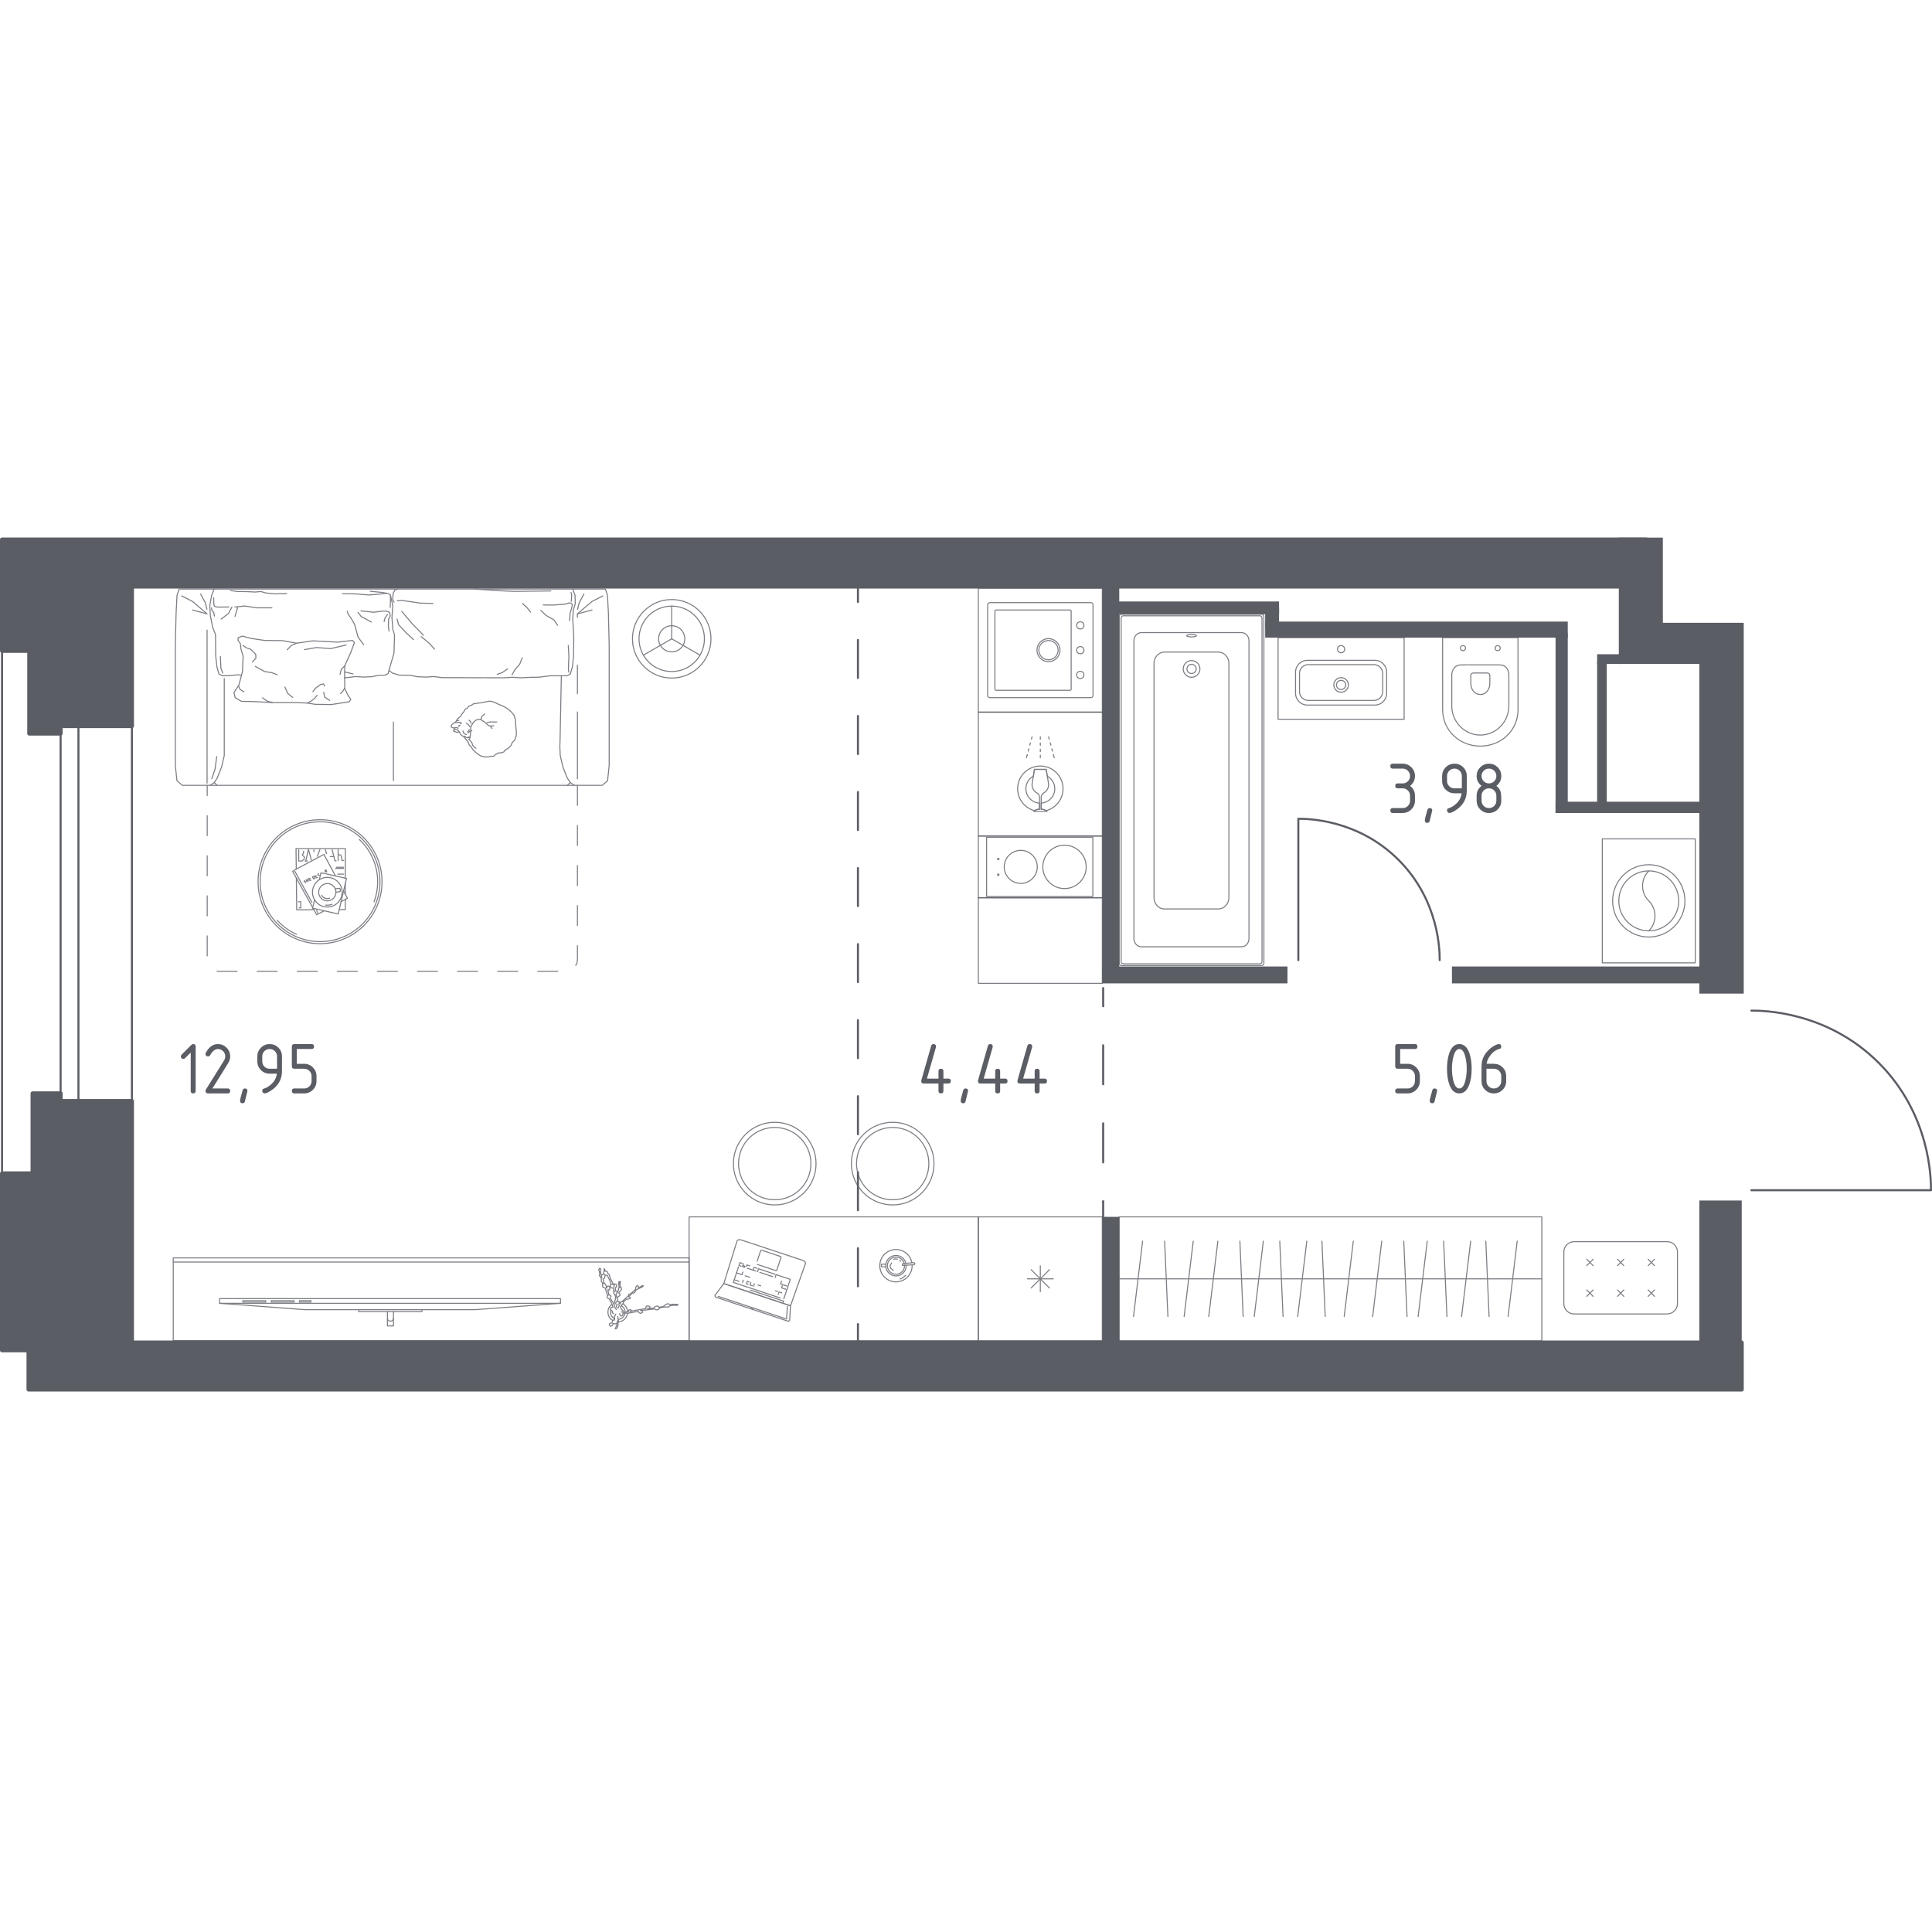 <?xml version="1.0" encoding="iso-8859-1"?>
<!-- Generator: Adobe Illustrator 27.0.0, SVG Export Plug-In . SVG Version: 6.00 Build 0)  -->
<svg version="1.1" xmlns="http://www.w3.org/2000/svg" xmlns:xlink="http://www.w3.org/1999/xlink" x="0px" y="0px"
	 viewBox="0 0 1001.587 1000" style="enable-background:new 0 0 1001.587 1000;" xml:space="preserve">
<g id="&#x417;&#x430;&#x43B;&#x438;&#x432;&#x43A;&#x430;_&#x43A;&#x432;">
</g>
<g id="&#x41E;&#x43A;&#x43D;&#x430;_x2C__&#x434;&#x432;&#x435;&#x440;&#x438;">
	<path style="fill:none;stroke:#5B5D65;stroke-width:1.058;stroke-linecap:round;stroke-linejoin:round;stroke-miterlimit:10;" d="
		M746.357,497.729c0.032-4.761-0.258-30.901-21.316-51.959c-21.058-21.058-47.198-21.348-51.959-21.316c0,24.425,0,48.85,0,73.276"
		/>
	<path style="fill:none;stroke:#5B5D65;stroke-width:1.058;stroke-linecap:round;stroke-linejoin:round;stroke-miterlimit:10;" d="
		M907.952,523.902c6.049-0.041,39.263,0.327,66.019,27.084c26.757,26.757,27.125,59.969,27.084,66.019c-31.035,0-62.069,0-93.104,0"
		/>
	<g>
		
			<rect x="1.058" y="335.14" style="fill:none;stroke:#5B5D65;stroke-width:1.058;stroke-linecap:round;stroke-linejoin:round;stroke-miterlimit:10;" width="67.334" height="274.635"/>
		
			<rect x="31.424" y="335.14" style="fill:none;stroke:#5B5D65;stroke-width:1.058;stroke-linecap:round;stroke-linejoin:round;stroke-miterlimit:10;" width="9.242" height="274.635"/>
	</g>
</g>
<g id="&#x41F;&#x443;&#x43D;&#x43A;&#x442;&#x438;&#x440;">
	<g>
		<g>
			
				<line style="fill:none;stroke:#5B5D65;stroke-width:1.058;stroke-linecap:round;stroke-linejoin:round;" x1="444.775" y1="302.597" x2="444.775" y2="312.043"/>
			
				<line style="fill:none;stroke:#5B5D65;stroke-width:1.058;stroke-linecap:round;stroke-linejoin:round;stroke-dasharray:19.709,19.709,0,0,0,0;" x1="444.775" y1="331.753" x2="444.775" y2="686.517"/>
			
				<line style="fill:none;stroke:#5B5D65;stroke-width:1.058;stroke-linecap:round;stroke-linejoin:round;" x1="444.775" y1="686.517" x2="444.775" y2="695.963"/>
		</g>
	</g>
	<g>
		<g>
			
				<line style="fill:none;stroke:#5B5D65;stroke-width:1.058;stroke-linecap:round;stroke-linejoin:round;" x1="571.904" y1="512.196" x2="571.904" y2="521.643"/>
			
				<line style="fill:none;stroke:#5B5D65;stroke-width:1.058;stroke-linecap:round;stroke-linejoin:round;stroke-dasharray:20.233,20.233,0,0,0,0;" x1="571.904" y1="541.876" x2="571.904" y2="622.809"/>
			
				<line style="fill:none;stroke:#5B5D65;stroke-width:1.058;stroke-linecap:round;stroke-linejoin:round;" x1="571.904" y1="622.809" x2="571.904" y2="632.255"/>
		</g>
	</g>
</g>
<g id="&#x421;&#x430;&#x43D;&#x442;&#x435;&#x445;&#x43D;&#x438;&#x43A;&#x430;">
	<g style="opacity:0.8;">
		<path style="fill:none;stroke:#5B5D65;stroke-width:0.529;stroke-linecap:round;stroke-linejoin:round;stroke-miterlimit:10;" d="
			M617.733,349.155c-1.321,0-2.39-1.07-2.39-2.391c0-1.319,1.069-2.391,2.39-2.391c1.321,0,2.392,1.072,2.392,2.391
			C620.125,348.085,619.054,349.155,617.733,349.155z"/>
		<path style="fill:none;stroke:#5B5D65;stroke-width:0.529;stroke-linecap:round;stroke-linejoin:round;stroke-miterlimit:10;" d="
			M617.733,330.175c-1.391,0-2.517-0.281-2.517-0.628c0-0.346,1.126-0.628,2.517-0.628c1.391,0,2.52,0.281,2.52,0.628
			C620.252,329.895,619.124,330.175,617.733,330.175z"/>
		<path style="fill:none;stroke:#5B5D65;stroke-width:0.529;stroke-linecap:round;stroke-linejoin:round;stroke-miterlimit:10;" d="
			M617.732,351.094c-2.392,0-4.328-1.937-4.328-4.33c0-2.389,1.936-4.33,4.328-4.33c2.392,0,4.332,1.941,4.332,4.33
			C622.064,349.157,620.124,351.094,617.732,351.094z"/>
		<path style="fill:none;stroke:#5B5D65;stroke-width:0.529;stroke-linecap:round;stroke-linejoin:round;stroke-miterlimit:10;" d="
			M655.222,499.408V319.541c0-0.612-0.496-1.109-1.109-1.109h-72.759c-0.612,0-1.109,0.496-1.109,1.109v179.868
			c0,0.612,0.496,1.109,1.109,1.109h72.759C654.726,500.517,655.222,500.02,655.222,499.408z"/>
		<path style="fill:none;stroke:#5B5D65;stroke-width:0.529;stroke-linecap:round;stroke-linejoin:round;stroke-miterlimit:10;" d="
			M654.25,498.532V320.318c0-0.607-0.483-1.098-1.08-1.098h-70.873c-0.596,0-1.08,0.492-1.08,1.098v178.214
			c0,0.607,0.483,1.098,1.08,1.098h70.873C653.767,499.63,654.25,499.139,654.25,498.532z"/>
		<path style="fill:none;stroke:#5B5D65;stroke-width:0.529;stroke-linecap:round;stroke-linejoin:round;stroke-miterlimit:10;" d="
			M587.848,332.137v154.477c0,2.308,1.747,4.197,3.882,4.197h51.878c2.135,0,3.882-1.889,3.882-4.197V332.137
			c0-2.308-1.747-4.197-3.882-4.197H591.73C589.595,327.94,587.848,329.829,587.848,332.137z"/>
		<path style="fill:none;stroke:#5B5D65;stroke-width:0.529;stroke-linecap:round;stroke-linejoin:round;stroke-miterlimit:10;" d="
			M598.26,343.907v121.418c0,3.232,2.446,5.876,5.435,5.876h27.95c2.989,0,5.435-2.644,5.435-5.876V343.907
			c0-3.232-2.446-5.876-5.435-5.876h-27.95C600.705,338.031,598.26,340.675,598.26,343.907z"/>
	</g>
	<g style="opacity:0.8;">
		<path style="fill:none;stroke:#5B5D65;stroke-width:0.529;stroke-linecap:round;stroke-linejoin:round;stroke-miterlimit:10;" d="
			M786.951,330.557h-0.033h-39.008h-0.032l0.009,37.328c0,10.766,8.75,18.904,19.543,18.904c10.793,0,19.543-8.138,19.543-18.904
			L786.951,330.557z"/>
		<path style="fill:none;stroke:#5B5D65;stroke-width:0.529;stroke-linecap:round;stroke-linejoin:round;stroke-miterlimit:10;" d="
			M767.495,344.69c-1.872-0.003-7.139-0.068-9.007-0.015c-1.1,0.031-2.387-0.08-3.596,0.706c-1.574,1.023-2.078,2.851-2.26,3.833
			c0,5.49,0,10.98,0,16.47c-0.159,8.381,6.573,15.367,14.794,15.367c8.221,0,14.953-6.986,14.794-15.367c0-5.49,0-10.98,0-16.47
			c-0.164-0.99-0.634-2.841-2.193-3.857c-1.188-0.775-2.467-0.643-3.526-0.671C774.724,344.64,769.282,344.693,767.495,344.69z"/>
		
			<circle style="fill:none;stroke:#5B5D65;stroke-width:0.529;stroke-linecap:round;stroke-linejoin:round;stroke-miterlimit:10;" cx="758.429" cy="335.983" r="1.319"/>
		
			<circle style="fill:none;stroke:#5B5D65;stroke-width:0.529;stroke-linecap:round;stroke-linejoin:round;stroke-miterlimit:10;" cx="776.423" cy="335.983" r="1.319"/>
		<path style="fill:none;stroke:#5B5D65;stroke-width:0.529;stroke-linecap:round;stroke-linejoin:round;stroke-miterlimit:10;" d="
			M771.677,357.234c0.456-0.945,0.681-1.996,0.681-3.059v-4.035c0-0.695-0.579-1.263-1.287-1.263h-7.291
			c-0.708,0-1.287,0.569-1.287,1.263v4.035c0,1.062,0.225,2.113,0.681,3.059c0.642,1.336,1.892,2.769,4.248,2.769
			C769.785,360.003,771.035,358.57,771.677,357.234z"/>
	</g>
	<g style="opacity:0.81;">
		<path style="fill:none;stroke:#5B5D65;stroke-width:0.529;stroke-linecap:round;stroke-linejoin:round;stroke-miterlimit:10;" d="
			M697.117,336.528c0,1.027-0.835,1.859-1.863,1.859c-1.026,0-1.858-0.832-1.858-1.859c0-1.029,0.833-1.862,1.858-1.862
			C696.282,334.666,697.117,335.499,697.117,336.528z"/>
		<path style="fill:none;stroke:#5B5D65;stroke-width:0.529;stroke-linecap:round;stroke-linejoin:round;stroke-miterlimit:10;" d="
			M697.645,355.066c0,1.319-1.072,2.387-2.391,2.387c-1.317,0-2.386-1.068-2.386-2.387c0-1.321,1.069-2.39,2.386-2.39
			C696.573,352.677,697.645,353.745,697.645,355.066z"/>
		
			<rect x="662.586" y="330.557" style="fill:none;stroke:#5B5D65;stroke-width:0.529;stroke-linecap:round;stroke-linejoin:round;stroke-miterlimit:10;" width="65.339" height="42.308"/>
		<path style="fill:none;stroke:#5B5D65;stroke-width:0.529;stroke-linecap:round;stroke-linejoin:round;stroke-miterlimit:10;" d="
			M699.033,355.067c0,2.085-1.695,3.775-3.781,3.775c-2.082,0-3.772-1.689-3.772-3.775c0-2.089,1.69-3.779,3.772-3.779
			C697.338,351.288,699.033,352.978,699.033,355.067z"/>
		<path style="fill:none;stroke:#5B5D65;stroke-width:0.529;stroke-linecap:round;stroke-linejoin:round;stroke-miterlimit:10;" d="
			M712.792,342.309H677.72c-3.343,0-6.078,2.735-6.078,6.078v11.035c0,3.343,2.735,6.078,6.078,6.078h35.073
			c3.343,0,6.078-2.735,6.078-6.078v-11.035C718.87,345.044,716.135,342.309,712.792,342.309z"/>
		<path style="fill:none;stroke:#5B5D65;stroke-width:0.529;stroke-linecap:round;stroke-linejoin:round;stroke-miterlimit:10;" d="
			M712.27,344.537h-34.027c-2.507,0-4.558,2.051-4.558,4.558v9.444c0,2.507,2.051,4.558,4.558,4.558h34.027
			c2.507,0,4.558-2.051,4.558-4.558v-9.444C716.828,346.588,714.777,344.537,712.27,344.537z"/>
	</g>
	<g style="opacity:0.8;">
		
			<ellipse style="fill:none;stroke:#5B5D65;stroke-width:0.529;stroke-linecap:round;stroke-linejoin:round;stroke-miterlimit:10;" cx="543.556" cy="337.033" rx="4.997" ry="5.001"/>
		
			<circle style="fill:none;stroke:#5B5D65;stroke-width:0.529;stroke-linecap:round;stroke-linejoin:round;stroke-miterlimit:10;" cx="560.049" cy="324.192" r="1.872"/>
		
			<circle style="fill:none;stroke:#5B5D65;stroke-width:0.529;stroke-linecap:round;stroke-linejoin:round;stroke-miterlimit:10;" cx="560.049" cy="337.033" r="1.872"/>
		
			<circle style="fill:none;stroke:#5B5D65;stroke-width:0.529;stroke-linecap:round;stroke-linejoin:round;stroke-miterlimit:10;" cx="560.049" cy="349.874" r="1.872"/>
		
			<ellipse style="fill:none;stroke:#5B5D65;stroke-width:0.529;stroke-linecap:round;stroke-linejoin:round;stroke-miterlimit:10;" cx="543.556" cy="337.033" rx="5.967" ry="5.971"/>
		<path style="fill:none;stroke:#5B5D65;stroke-width:0.529;stroke-linecap:round;stroke-linejoin:round;stroke-miterlimit:10;" d="
			M566.64,360.53v-46.994c0-0.629-0.509-1.138-1.137-1.138l-52.351,0c-0.628,0-1.137,0.51-1.137,1.138v46.994
			c0,0.629,0.509,1.138,1.137,1.138l52.351,0C566.131,361.668,566.64,361.159,566.64,360.53z"/>
		<path style="fill:none;stroke:#5B5D65;stroke-width:0.529;stroke-linecap:round;stroke-linejoin:round;stroke-miterlimit:10;" d="
			M555.315,357.315v-40.565c0-0.289-0.234-0.524-0.523-0.524h-38.483c-0.289,0-0.523,0.234-0.523,0.524v40.565
			c0,0.289,0.234,0.524,0.523,0.524l38.483,0C555.08,357.839,555.315,357.604,555.315,357.315z"/>
		
			<rect x="507.194" y="304.9" transform="matrix(3.267948e-07 1 -1 3.267948e-07 876.36 -202.294)" style="fill:none;stroke:#5B5D65;stroke-width:0.529;stroke-linecap:round;stroke-linejoin:round;stroke-miterlimit:10;" width="64.265" height="64.265"/>
	</g>
	<g style="opacity:0.8;">
		
			<rect x="523.261" y="417.252" transform="matrix(-1.836970e-16 1 -1 -1.836970e-16 988.712 -89.942)" style="fill:none;stroke:#5B5D65;stroke-width:0.529;stroke-linecap:round;stroke-linejoin:round;stroke-miterlimit:10;" width="32.133" height="64.265"/>
		
			<circle style="fill:none;stroke:#5B5D65;stroke-width:0.529;stroke-linecap:round;stroke-linejoin:round;stroke-miterlimit:10;" cx="551.86" cy="449.385" r="11.246"/>
		
			<circle style="fill:none;stroke:#5B5D65;stroke-width:0.529;stroke-linecap:round;stroke-linejoin:round;stroke-miterlimit:10;" cx="529.18" cy="449.385" r="8.569"/>
		<g>
			
				<circle style="fill:none;stroke:#5B5D65;stroke-width:0.529;stroke-linecap:round;stroke-linejoin:round;stroke-miterlimit:10;" cx="517.513" cy="453.446" r="0.402"/>
			
				<circle style="fill:none;stroke:#5B5D65;stroke-width:0.529;stroke-linecap:round;stroke-linejoin:round;stroke-miterlimit:10;" cx="517.513" cy="445.324" r="0.402"/>
		</g>
		
			<rect x="523.664" y="421.85" transform="matrix(-1.836970e-16 1 -1 -1.836970e-16 988.398 -89.629)" style="fill:none;stroke:#5B5D65;stroke-width:0.529;stroke-linecap:round;stroke-linejoin:round;stroke-miterlimit:10;" width="30.699" height="55.069"/>
	</g>
</g>
<g id="&#x41C;&#x435;&#x431;&#x435;&#x43B;&#x44C;">
	<g style="opacity:0.8;">
		
			<line style="fill:none;stroke:#5B5D65;stroke-width:0.529;stroke-linecap:round;stroke-linejoin:round;stroke-miterlimit:10;" x1="254.177" y1="376.397" x2="255.062" y2="377.68"/>
		
			<polyline style="fill:none;stroke:#5B5D65;stroke-width:0.529;stroke-linecap:round;stroke-linejoin:round;stroke-miterlimit:10;" points="
			251.267,370.139 249.813,371.362 249.279,373.03 		"/>
		
			<polyline style="fill:none;stroke:#5B5D65;stroke-width:0.529;stroke-linecap:round;stroke-linejoin:round;stroke-miterlimit:10;" points="
			235.758,377.333 235.204,378.624 235.266,379.085 236.618,379.547 238.179,379.572 		"/>
		
			<line style="fill:none;stroke:#5B5D65;stroke-width:0.529;stroke-linecap:round;stroke-linejoin:round;stroke-miterlimit:10;" x1="236.618" y1="373.705" x2="237.902" y2="373.38"/>
		
			<line style="fill:none;stroke:#5B5D65;stroke-width:0.529;stroke-linecap:round;stroke-linejoin:round;stroke-miterlimit:10;" x1="239.232" y1="374.904" x2="238.494" y2="375.027"/>
		
			<polyline style="fill:none;stroke:#5B5D65;stroke-width:0.529;stroke-linecap:round;stroke-linejoin:round;stroke-miterlimit:10;" points="
			235.881,374.566 237.387,374.504 238.863,374.566 		"/>
		
			<polyline style="fill:none;stroke:#5B5D65;stroke-width:0.529;stroke-linecap:round;stroke-linejoin:round;stroke-miterlimit:10;" points="
			237.541,377.486 236.649,377.149 235.758,377.333 234.559,377.271 233.913,376.841 233.852,376.287 234.282,375.611 
			235.081,374.996 235.881,374.566 236.618,373.705 237.08,372.722 238.248,371.738 238.924,371.215 239.293,370.416 
			240.461,368.909 241.265,367.51 242.122,367.249 243.088,366.009 244.089,365.835 245.394,364.872 246.395,364.759 
			247.778,364.482 249.039,364.39 251.59,363.868 253.527,363.499 254.88,363.591 256.786,364.267 258.385,365.067 260.844,366.081 
			262.935,367.249 264.841,368.817 266.47,370.753 267.177,373.029 267.423,376.595 267.669,379.054 267.635,381.457 
			266.782,383.693 265.589,384.887 264.902,386.494 263.249,388.098 261.736,388.862 261.331,389.721 259.745,390.311 
			258.601,390.275 256.786,391.229 255.76,392.119 254.395,392.008 253.497,392.366 251.344,392.397 249.193,391.875 
			247.471,390.737 245.221,388.728 244.261,387.193 243.274,386.205 242.609,384.567 241.138,382.743 240.338,381.698 		"/>
		
			<polyline style="fill:none;stroke:#5B5D65;stroke-width:0.529;stroke-linecap:round;stroke-linejoin:round;stroke-miterlimit:10;" points="
			240,378.957 240.359,379.956 240.82,380.391 241.742,380.802 		"/>
		
			<line style="fill:none;stroke:#5B5D65;stroke-width:0.529;stroke-linecap:round;stroke-linejoin:round;stroke-miterlimit:10;" x1="243.046" y1="382.346" x2="242.78" y2="382.036"/>
		
			<polyline style="fill:none;stroke:#5B5D65;stroke-width:0.529;stroke-linecap:round;stroke-linejoin:round;stroke-miterlimit:10;" points="
			243.665,376.812 243.001,375.839 241.806,374.864 		"/>
		
			<polyline style="fill:none;stroke:#5B5D65;stroke-width:0.529;stroke-linecap:round;stroke-linejoin:round;stroke-miterlimit:10;" points="
			243.134,373.359 244.064,374.2 244.152,374.953 		"/>
		
			<polyline style="fill:none;stroke:#5B5D65;stroke-width:0.529;stroke-linecap:round;stroke-linejoin:round;stroke-miterlimit:10;" points="
			257.522,374.289 254.335,374.245 252.475,374.554 		"/>
		
			<polyline style="fill:none;stroke:#5B5D65;stroke-width:0.529;stroke-linecap:round;stroke-linejoin:round;stroke-miterlimit:10;" points="
			255.951,376.258 254.177,376.397 253.228,376.083 251.328,374.396 249.279,373.03 248.041,372.86 246.439,373.458 
			245.094,374.973 244.133,376.745 243.984,378.432 243.899,380.46 243.621,382.681 243.046,383.365 243.798,383.94 
			244.728,385.223 244.994,386.287 246.056,387.526 246.764,387.879 		"/>
		
			<polyline style="fill:none;stroke:#5B5D65;stroke-width:0.529;stroke-linecap:round;stroke-linejoin:round;stroke-miterlimit:10;" points="
			243.72,381.885 243.046,382.346 242.127,382.424 241.721,382.36 241.081,381.698 240.338,381.698 239.57,381.422 238.924,380.838 
			238.402,379.916 237.725,378.87 236.957,378.163 236.127,378.133 235.204,378.624 		"/>
		
			<polyline style="fill:none;stroke:#5B5D65;stroke-width:0.529;stroke-linecap:round;stroke-linejoin:round;stroke-miterlimit:10;" points="
			238.461,375.954 237.841,376.175 237.93,376.618 		"/>
		
			<line style="fill:none;stroke:#5B5D65;stroke-width:0.529;stroke-linecap:round;stroke-linejoin:round;stroke-miterlimit:10;" x1="242.379" y1="379.497" x2="243.373" y2="378.274"/>
		
			<polyline style="fill:none;stroke:#5B5D65;stroke-width:0.529;stroke-linecap:round;stroke-linejoin:round;stroke-miterlimit:10;" points="
			244.633,378.753 243.352,379.24 242.737,379.982 		"/>
	</g>
	<g style="opacity:0.8;">
		
			<rect x="507.186" y="630.813" style="fill:none;stroke:#5B5D65;stroke-width:0.529;stroke-linecap:round;stroke-linejoin:round;stroke-miterlimit:10;" width="64.265" height="64.265"/>
		<g>
			
				<line style="fill:none;stroke:#5B5D65;stroke-width:0.529;stroke-linecap:round;stroke-linejoin:round;stroke-miterlimit:10;" x1="534.575" y1="667.69" x2="544.062" y2="658.205"/>
			
				<line style="fill:none;stroke:#5B5D65;stroke-width:0.529;stroke-linecap:round;stroke-linejoin:round;stroke-miterlimit:10;" x1="544.062" y1="667.69" x2="534.575" y2="658.205"/>
			
				<line style="fill:none;stroke:#5B5D65;stroke-width:0.529;stroke-linecap:round;stroke-linejoin:round;stroke-miterlimit:10;" x1="539.32" y1="669.654" x2="539.32" y2="656.237"/>
			
				<line style="fill:none;stroke:#5B5D65;stroke-width:0.529;stroke-linecap:round;stroke-linejoin:round;stroke-miterlimit:10;" x1="546.027" y1="662.944" x2="532.61" y2="662.944"/>
		</g>
	</g>
	
		<rect x="507.194" y="465.33" style="opacity:0.8;fill:none;stroke:#5B5D65;stroke-width:0.529;stroke-linecap:round;stroke-linejoin:round;stroke-miterlimit:10;" width="64.265" height="44.446"/>
	<g style="opacity:0.8;">
		
			<line style="fill:none;stroke:#5B5D65;stroke-width:0.529;stroke-linecap:round;stroke-linejoin:round;stroke-miterlimit:10;" x1="348.23" y1="314.195" x2="348.23" y2="331.153"/>
		
			<line style="fill:none;stroke:#5B5D65;stroke-width:0.529;stroke-linecap:round;stroke-linejoin:round;stroke-miterlimit:10;" x1="362.919" y1="339.633" x2="348.23" y2="331.153"/>
		
			<line style="fill:none;stroke:#5B5D65;stroke-width:0.529;stroke-linecap:round;stroke-linejoin:round;stroke-miterlimit:10;" x1="333.542" y1="339.633" x2="348.23" y2="331.153"/>
		<path style="fill:none;stroke:#5B5D65;stroke-width:0.529;stroke-linecap:round;stroke-linejoin:round;stroke-miterlimit:10;" d="
			M365.187,331.153c0-9.366-7.593-16.958-16.957-16.958c-9.364,0-16.957,7.592-16.957,16.958c0,9.366,7.593,16.959,16.957,16.959
			C357.594,348.112,365.187,340.52,365.187,331.153"/>
		<path style="fill:none;stroke:#5B5D65;stroke-width:0.529;stroke-linecap:round;stroke-linejoin:round;stroke-miterlimit:10;" d="
			M355.012,331.153c0-3.746-3.033-6.783-6.782-6.783c-3.743,0-6.782,3.037-6.782,6.783c0,3.747,3.038,6.783,6.782,6.783
			C351.979,337.937,355.012,334.9,355.012,331.153"/>
		<path style="fill:none;stroke:#5B5D65;stroke-width:0.529;stroke-linecap:round;stroke-linejoin:round;stroke-miterlimit:10;" d="
			M368.581,331.153c0-11.239-9.109-20.35-20.351-20.35c-11.241,0-20.351,9.111-20.351,20.35s9.109,20.35,20.351,20.35
			C359.472,351.504,368.581,342.393,368.581,331.153"/>
	</g>
	<g style="opacity:0.8;">
		
			<rect x="507.194" y="369.166" style="fill:none;stroke:#5B5D65;stroke-width:0.529;stroke-linecap:round;stroke-linejoin:round;stroke-miterlimit:10;" width="64.265" height="64.265"/>
		
			<line style="fill:none;stroke:#5B5D65;stroke-width:0.529;stroke-linecap:round;stroke-linejoin:round;stroke-miterlimit:10;" x1="535.035" y1="381.944" x2="534.703" y2="383.186"/>
		
			<line style="fill:none;stroke:#5B5D65;stroke-width:0.529;stroke-linecap:round;stroke-linejoin:round;stroke-miterlimit:10;" x1="534.204" y1="385.045" x2="533.871" y2="386.287"/>
		
			<line style="fill:none;stroke:#5B5D65;stroke-width:0.529;stroke-linecap:round;stroke-linejoin:round;stroke-miterlimit:10;" x1="533.373" y1="388.145" x2="533.04" y2="389.388"/>
		
			<line style="fill:none;stroke:#5B5D65;stroke-width:0.529;stroke-linecap:round;stroke-linejoin:round;stroke-miterlimit:10;" x1="532.542" y1="391.246" x2="532.466" y2="391.53"/>
		
			<line style="fill:none;stroke:#5B5D65;stroke-width:0.529;stroke-linecap:round;stroke-linejoin:round;stroke-miterlimit:10;" x1="532.466" y1="391.53" x2="532.133" y2="392.772"/>
		
			<line style="fill:none;stroke:#5B5D65;stroke-width:0.529;stroke-linecap:round;stroke-linejoin:round;stroke-miterlimit:10;" x1="539.327" y1="381.944" x2="539.327" y2="383.229"/>
		
			<line style="fill:none;stroke:#5B5D65;stroke-width:0.529;stroke-linecap:round;stroke-linejoin:round;stroke-miterlimit:10;" x1="539.327" y1="385.157" x2="539.327" y2="386.437"/>
		
			<line style="fill:none;stroke:#5B5D65;stroke-width:0.529;stroke-linecap:round;stroke-linejoin:round;stroke-miterlimit:10;" x1="539.327" y1="388.365" x2="539.327" y2="389.65"/>
		
			<line style="fill:none;stroke:#5B5D65;stroke-width:0.529;stroke-linecap:round;stroke-linejoin:round;stroke-miterlimit:10;" x1="539.327" y1="391.487" x2="539.327" y2="392.772"/>
		
			<line style="fill:none;stroke:#5B5D65;stroke-width:0.529;stroke-linecap:round;stroke-linejoin:round;stroke-miterlimit:10;" x1="543.619" y1="381.944" x2="543.951" y2="383.186"/>
		
			<line style="fill:none;stroke:#5B5D65;stroke-width:0.529;stroke-linecap:round;stroke-linejoin:round;stroke-miterlimit:10;" x1="544.45" y1="385.045" x2="544.783" y2="386.287"/>
		
			<line style="fill:none;stroke:#5B5D65;stroke-width:0.529;stroke-linecap:round;stroke-linejoin:round;stroke-miterlimit:10;" x1="545.281" y1="388.145" x2="545.614" y2="389.388"/>
		
			<line style="fill:none;stroke:#5B5D65;stroke-width:0.529;stroke-linecap:round;stroke-linejoin:round;stroke-miterlimit:10;" x1="546.112" y1="391.246" x2="546.188" y2="391.53"/>
		
			<line style="fill:none;stroke:#5B5D65;stroke-width:0.529;stroke-linecap:round;stroke-linejoin:round;stroke-miterlimit:10;" x1="546.188" y1="391.53" x2="546.52" y2="392.772"/>
		<path style="fill:none;stroke:#5B5D65;stroke-width:0.529;stroke-linecap:round;stroke-linejoin:round;stroke-miterlimit:10;" d="
			M539.775,419.571v-6.218c-0.001-0.027-0.002-0.054-0.002-0.08c0-0.916,0.496-1.762,1.297-2.207
			c1.567-0.851,2.542-2.496,2.542-4.279c0-0.311-0.029-0.621-0.089-0.927l-1.162-7.026h-6.07l-1.162,7.026
			c-0.059,0.305-0.089,0.616-0.089,0.927c0,1.783,0.975,3.427,2.542,4.279c0.801,0.445,1.297,1.291,1.297,2.207
			c0,0.027-0.001,0.053-0.002,0.08v6.218c-0.117-0.011-0.235-0.016-0.353-0.016c-0.998,0-1.955,0.391-2.662,1.098h6.984
			c-0.718-0.707-1.684-1.103-2.691-1.103C540.03,419.55,539.902,419.555,539.775,419.571z"/>
		<path style="fill:none;stroke:#5B5D65;stroke-width:0.529;stroke-linecap:round;stroke-linejoin:round;stroke-miterlimit:10;" d="
			M551.097,408.875c0-6.501-5.27-11.77-11.77-11.77c-6.5,0-11.77,5.269-11.77,11.77c0,5.471,3.739,10.057,8.797,11.376
			c0.633-0.447,1.387-0.697,2.171-0.697c0.118,0,0.236,0.006,0.353,0.016v-3.248c-3.925-0.237-7.044-3.463-7.044-7.447
			c0-2.819,1.575-5.244,3.876-6.523l0.582-3.518h6.07l0.582,3.518c2.3,1.279,3.876,3.704,3.876,6.523
			c0,3.984-3.119,7.211-7.044,7.447v3.248c0.127-0.016,0.254-0.022,0.382-0.022c0.786,0,1.544,0.249,2.182,0.692
			C547.377,418.909,551.097,414.332,551.097,408.875z"/>
	</g>
	<g style="opacity:0.8;">
		
			<rect x="830.655" y="434.876" style="fill:none;stroke:#5B5D65;stroke-width:0.529;stroke-linecap:round;stroke-linejoin:round;stroke-miterlimit:10;" width="48.199" height="64.265"/>
		<path style="fill:none;stroke:#5B5D65;stroke-width:0.529;stroke-linecap:round;stroke-linejoin:round;stroke-miterlimit:10;" d="
			M854.757,448.262c-10.354,0-18.746,8.392-18.746,18.746c0,10.354,8.392,18.746,18.746,18.746c10.354,0,18.741-8.392,18.741-18.746
			C873.497,456.655,865.11,448.262,854.757,448.262"/>
		<path style="fill:none;stroke:#5B5D65;stroke-width:0.529;stroke-linecap:round;stroke-linejoin:round;stroke-miterlimit:10;" d="
			M854.756,451.475c-8.579,0-15.533,6.954-15.533,15.533c0,8.579,6.954,15.533,15.533,15.533c8.579,0,15.528-6.954,15.528-15.533
			C870.285,458.429,863.335,451.475,854.756,451.475"/>
		<path style="fill:none;stroke:#5B5D65;stroke-width:0.529;stroke-linecap:round;stroke-linejoin:round;stroke-miterlimit:10;" d="
			M854.754,451.475c-4.293,4.293-4.293,11.24,0,15.533l0,0c4.293,4.293,4.293,11.24,0,15.533"/>
	</g>
	<g style="opacity:0.8;">
		
			<line style="fill:none;stroke:#5B5D65;stroke-width:0.529;stroke-linecap:round;stroke-linejoin:round;stroke-miterlimit:10;" x1="825.907" y1="672.021" x2="822.602" y2="668.715"/>
		
			<line style="fill:none;stroke:#5B5D65;stroke-width:0.529;stroke-linecap:round;stroke-linejoin:round;stroke-miterlimit:10;" x1="825.907" y1="668.715" x2="822.602" y2="672.021"/>
		
			<line style="fill:none;stroke:#5B5D65;stroke-width:0.529;stroke-linecap:round;stroke-linejoin:round;stroke-miterlimit:10;" x1="841.824" y1="656.102" x2="838.519" y2="652.796"/>
		
			<line style="fill:none;stroke:#5B5D65;stroke-width:0.529;stroke-linecap:round;stroke-linejoin:round;stroke-miterlimit:10;" x1="841.824" y1="652.796" x2="838.519" y2="656.102"/>
		
			<line style="fill:none;stroke:#5B5D65;stroke-width:0.529;stroke-linecap:round;stroke-linejoin:round;stroke-miterlimit:10;" x1="838.519" y1="672.021" x2="841.824" y2="668.715"/>
		
			<line style="fill:none;stroke:#5B5D65;stroke-width:0.529;stroke-linecap:round;stroke-linejoin:round;stroke-miterlimit:10;" x1="838.519" y1="668.715" x2="841.824" y2="672.021"/>
		
			<line style="fill:none;stroke:#5B5D65;stroke-width:0.529;stroke-linecap:round;stroke-linejoin:round;stroke-miterlimit:10;" x1="822.602" y1="656.102" x2="825.907" y2="652.796"/>
		
			<line style="fill:none;stroke:#5B5D65;stroke-width:0.529;stroke-linecap:round;stroke-linejoin:round;stroke-miterlimit:10;" x1="822.602" y1="652.796" x2="825.907" y2="656.102"/>
		
			<line style="fill:none;stroke:#5B5D65;stroke-width:0.529;stroke-linecap:round;stroke-linejoin:round;stroke-miterlimit:10;" x1="857.742" y1="656.102" x2="854.436" y2="652.796"/>
		
			<line style="fill:none;stroke:#5B5D65;stroke-width:0.529;stroke-linecap:round;stroke-linejoin:round;stroke-miterlimit:10;" x1="857.742" y1="652.796" x2="854.436" y2="656.102"/>
		
			<line style="fill:none;stroke:#5B5D65;stroke-width:0.529;stroke-linecap:round;stroke-linejoin:round;stroke-miterlimit:10;" x1="854.436" y1="672.021" x2="857.742" y2="668.715"/>
		
			<line style="fill:none;stroke:#5B5D65;stroke-width:0.529;stroke-linecap:round;stroke-linejoin:round;stroke-miterlimit:10;" x1="854.436" y1="668.715" x2="857.742" y2="672.021"/>
		<path style="fill:none;stroke:#5B5D65;stroke-width:0.529;stroke-linecap:round;stroke-linejoin:round;stroke-miterlimit:10;" d="
			M864.271,643.665h-48.199c-2.945,0-5.355,2.41-5.355,5.355v26.777c0,2.946,2.41,5.355,5.355,5.355h48.199
			c2.945,0,5.355-2.41,5.355-5.355V649.02C869.627,646.075,867.216,643.665,864.271,643.665z"/>
	</g>
	<g style="opacity:0.8;">
		
			<line style="fill:none;stroke:#5B5D65;stroke-width:0.529;stroke-linecap:round;stroke-linejoin:round;stroke-miterlimit:10;" x1="663.453" y1="643.402" x2="665.161" y2="682.489"/>
		
			<line style="fill:none;stroke:#5B5D65;stroke-width:0.529;stroke-linecap:round;stroke-linejoin:round;stroke-miterlimit:10;" x1="685.311" y1="643.402" x2="687.015" y2="682.489"/>
		
			<line style="fill:none;stroke:#5B5D65;stroke-width:0.529;stroke-linecap:round;stroke-linejoin:round;stroke-miterlimit:10;" x1="677.471" y1="643.402" x2="672.748" y2="682.489"/>
		
			<line style="fill:none;stroke:#5B5D65;stroke-width:0.529;stroke-linecap:round;stroke-linejoin:round;stroke-miterlimit:10;" x1="701.581" y1="643.402" x2="696.858" y2="682.489"/>
		
			<line style="fill:none;stroke:#5B5D65;stroke-width:0.529;stroke-linecap:round;stroke-linejoin:round;stroke-miterlimit:10;" x1="644.478" y1="682.489" x2="642.777" y2="643.402"/>
		
			<line style="fill:none;stroke:#5B5D65;stroke-width:0.529;stroke-linecap:round;stroke-linejoin:round;stroke-miterlimit:10;" x1="626.64" y1="682.489" x2="631.363" y2="643.402"/>
		
			<line style="fill:none;stroke:#5B5D65;stroke-width:0.529;stroke-linecap:round;stroke-linejoin:round;stroke-miterlimit:10;" x1="605.465" y1="682.489" x2="603.765" y2="643.402"/>
		
			<line style="fill:none;stroke:#5B5D65;stroke-width:0.529;stroke-linecap:round;stroke-linejoin:round;stroke-miterlimit:10;" x1="587.627" y1="682.489" x2="592.35" y2="643.402"/>
		
			<line style="fill:none;stroke:#5B5D65;stroke-width:0.529;stroke-linecap:round;stroke-linejoin:round;stroke-miterlimit:10;" x1="650.221" y1="682.489" x2="654.944" y2="643.402"/>
		
			<line style="fill:none;stroke:#5B5D65;stroke-width:0.529;stroke-linecap:round;stroke-linejoin:round;stroke-miterlimit:10;" x1="613.876" y1="682.489" x2="618.599" y2="643.402"/>
		
			<line style="fill:none;stroke:#5B5D65;stroke-width:0.529;stroke-linecap:round;stroke-linejoin:round;stroke-miterlimit:10;" x1="580.2" y1="662.945" x2="799.32" y2="662.945"/>
		
			<rect x="580.2" y="630.813" transform="matrix(-1 -1.224647e-16 1.224647e-16 -1 1379.52 1325.891)" style="fill:none;stroke:#5B5D65;stroke-width:0.552;stroke-linecap:round;stroke-linejoin:round;stroke-miterlimit:10;" width="219.119" height="64.265"/>
		
			<line style="fill:none;stroke:#5B5D65;stroke-width:0.529;stroke-linecap:round;stroke-linejoin:round;stroke-miterlimit:10;" x1="748.416" y1="643.402" x2="750.124" y2="682.489"/>
		
			<line style="fill:none;stroke:#5B5D65;stroke-width:0.529;stroke-linecap:round;stroke-linejoin:round;stroke-miterlimit:10;" x1="770.275" y1="643.402" x2="771.979" y2="682.489"/>
		
			<line style="fill:none;stroke:#5B5D65;stroke-width:0.529;stroke-linecap:round;stroke-linejoin:round;stroke-miterlimit:10;" x1="762.434" y1="643.402" x2="757.711" y2="682.489"/>
		
			<line style="fill:none;stroke:#5B5D65;stroke-width:0.529;stroke-linecap:round;stroke-linejoin:round;stroke-miterlimit:10;" x1="786.545" y1="643.402" x2="781.822" y2="682.489"/>
		
			<line style="fill:none;stroke:#5B5D65;stroke-width:0.529;stroke-linecap:round;stroke-linejoin:round;stroke-miterlimit:10;" x1="729.441" y1="682.489" x2="727.741" y2="643.402"/>
		
			<line style="fill:none;stroke:#5B5D65;stroke-width:0.529;stroke-linecap:round;stroke-linejoin:round;stroke-miterlimit:10;" x1="711.603" y1="682.489" x2="716.326" y2="643.402"/>
		
			<line style="fill:none;stroke:#5B5D65;stroke-width:0.529;stroke-linecap:round;stroke-linejoin:round;stroke-miterlimit:10;" x1="735.184" y1="682.489" x2="739.908" y2="643.402"/>
	</g>
	<g style="opacity:0.8;">
		
			<rect x="89.817" y="652.084" style="fill:none;stroke:#5B5D65;stroke-width:0.529;stroke-linecap:round;stroke-linejoin:round;stroke-miterlimit:10;" width="267.416" height="42.844"/>
		
			<line style="fill:none;stroke:#5B5D65;stroke-width:0.529;stroke-linecap:round;stroke-linejoin:round;stroke-miterlimit:10;" x1="89.817" y1="654.227" x2="357.233" y2="654.227"/>
	</g>
	<g style="opacity:0.8;">
		
			<line style="fill:none;stroke:#5B5D65;stroke-width:0.529;stroke-linecap:round;stroke-linejoin:round;stroke-miterlimit:10;" x1="290.575" y1="675.623" x2="113.845" y2="675.623"/>
		
			<polygon style="fill:none;stroke:#5B5D65;stroke-width:0.529;stroke-linecap:round;stroke-linejoin:round;stroke-miterlimit:10;" points="
			113.845,675.623 158.093,678.925 246.327,678.925 290.575,675.623 290.575,673.202 113.845,673.202 		"/>
		
			<polyline style="fill:none;stroke:#5B5D65;stroke-width:0.529;stroke-linecap:round;stroke-linejoin:round;stroke-miterlimit:10;" points="
			218.771,678.925 218.771,679.921 185.917,679.921 185.917,678.925 		"/>
		
			<polyline style="fill:none;stroke:#5B5D65;stroke-width:0.529;stroke-linecap:round;stroke-linejoin:round;stroke-miterlimit:10;" points="
			203.989,679.921 203.989,687.352 200.864,687.352 200.864,679.921 		"/>
		
			<rect x="125.913" y="674.254" style="fill:none;stroke:#5B5D65;stroke-width:0.529;stroke-linecap:round;stroke-linejoin:round;stroke-miterlimit:10;" width="11.827" height="0.774"/>
		
			<rect x="140.624" y="674.254" style="fill:none;stroke:#5B5D65;stroke-width:0.529;stroke-linecap:round;stroke-linejoin:round;stroke-miterlimit:10;" width="11.821" height="0.774"/>
		
			<rect x="155.253" y="674.251" style="fill:none;stroke:#5B5D65;stroke-width:0.529;stroke-linecap:round;stroke-linejoin:round;stroke-miterlimit:10;" width="5.922" height="0.777"/>
		<path style="fill:none;stroke:#5B5D65;stroke-width:0.529;stroke-linecap:round;stroke-linejoin:round;stroke-miterlimit:10;" d="
			M203.989,683.636c-0.153,0.739-0.805,1.267-1.56,1.267c-0.755,0-1.406-0.528-1.565-1.267"/>
	</g>
	<g style="opacity:0.8;">
		
			<polyline style="fill:none;stroke:#5B5D65;stroke-width:0.529;stroke-linecap:round;stroke-linejoin:round;stroke-miterlimit:10;" points="
			202.282,314.874 202.41,311.075 202.41,308.564 		"/>
		
			<line style="fill:none;stroke:#5B5D65;stroke-width:0.529;stroke-linecap:round;stroke-linejoin:round;stroke-miterlimit:10;" x1="108.912" y1="407.114" x2="297.789" y2="407.114"/>
		
			<polyline style="fill:none;stroke:#5B5D65;stroke-width:0.529;stroke-linecap:round;stroke-linejoin:round;stroke-miterlimit:10;" points="
			112.362,392.232 111.472,398.797 109.802,403.695 		"/>
		
			<polyline style="fill:none;stroke:#5B5D65;stroke-width:0.529;stroke-linecap:round;stroke-linejoin:round;stroke-miterlimit:10;" points="
			116.256,351.782 116.256,391.675 114.921,397.462 112.677,403.202 111.083,405.662 108.912,407.114 94.505,407.114 91.73,404.719 
			90.887,396.798 90.887,334.381 91.301,317.58 91.778,308.601 92.866,305.361 313.836,305.361 314.924,308.601 315.4,317.58 
			315.815,334.381 315.815,396.798 314.972,404.719 312.197,407.114 297.789,407.114 295.619,405.662 294.025,403.202 
			291.78,397.462 290.445,391.675 290.232,386.897 290.339,384.048 291.017,350.306 		"/>
		
			<line style="fill:none;stroke:#5B5D65;stroke-width:0.529;stroke-linecap:round;stroke-linejoin:round;stroke-miterlimit:10;" x1="111.083" y1="405.662" x2="112.584" y2="407.114"/>
		
			<polyline style="fill:none;stroke:#5B5D65;stroke-width:0.529;stroke-linecap:round;stroke-linejoin:round;stroke-miterlimit:10;" points="
			99.807,316.219 107.355,318.24 99.86,311.818 94.172,308.921 		"/>
		
			<polyline style="fill:none;stroke:#5B5D65;stroke-width:0.529;stroke-linecap:round;stroke-linejoin:round;stroke-miterlimit:10;" points="
			107.265,315.843 106.461,312.516 103.992,307.954 		"/>
		
			<polyline style="fill:none;stroke:#5B5D65;stroke-width:0.529;stroke-linecap:round;stroke-linejoin:round;stroke-miterlimit:10;" points="
			178.636,351.29 179.983,351.266 184.341,350.71 188.328,350.988 192.686,350.803 196.535,350.061 199.486,350.061 
			201.204,349.149 202.277,345.339 204.249,338.565 204.535,329.169 203.698,326.336 203.183,320.09 203.634,313.908 
			202.41,308.564 201.509,307.727 198.418,307.147 191.914,306.503 		"/>
		
			<polyline style="fill:none;stroke:#5B5D65;stroke-width:0.529;stroke-linecap:round;stroke-linejoin:round;stroke-miterlimit:10;" points="
			111.022,305.361 109.68,308.706 108.768,313.911 109.037,319.116 110.217,325.073 111.717,328.913 111.835,340.042 
			112.425,345.569 113.498,349.379 115.216,350.292 118.167,350.292 123.372,349.809 125.199,350.022 		"/>
		
			<polyline style="fill:none;stroke:#5B5D65;stroke-width:0.529;stroke-linecap:round;stroke-linejoin:round;stroke-miterlimit:10;" points="
			204.3,312.159 203.585,310.773 203.808,307.598 204.702,305.899 206.267,305.361 		"/>
		
			<polyline style="fill:none;stroke:#5B5D65;stroke-width:0.529;stroke-linecap:round;stroke-linejoin:round;stroke-miterlimit:10;" points="
			296.062,307.161 296.384,308.503 296.169,311.722 		"/>
		
			<polyline style="fill:none;stroke:#5B5D65;stroke-width:0.529;stroke-linecap:round;stroke-linejoin:round;stroke-miterlimit:10;" points="
			295.257,321.757 295.579,317.84 296.169,315.962 296.759,313.601 295.954,312.635 294.881,312.581 293.089,313.172 
			286.864,313.654 281.552,313.601 		"/>
		
			<line style="fill:none;stroke:#5B5D65;stroke-width:0.529;stroke-linecap:round;stroke-linejoin:round;stroke-miterlimit:10;" x1="123.198" y1="314.931" x2="121.846" y2="319.504"/>
		
			<polyline style="fill:none;stroke:#5B5D65;stroke-width:0.529;stroke-linecap:round;stroke-linejoin:round;stroke-miterlimit:10;" points="
			114.698,320.92 118.498,317.958 120.236,314.674 		"/>
		
			<polyline style="fill:none;stroke:#5B5D65;stroke-width:0.529;stroke-linecap:round;stroke-linejoin:round;stroke-miterlimit:10;" points="
			289.118,324.172 287.186,321.382 283.054,319.02 280.371,316.391 		"/>
		
			<polyline style="fill:none;stroke:#5B5D65;stroke-width:0.529;stroke-linecap:round;stroke-linejoin:round;stroke-miterlimit:10;" points="
			205.954,311.444 208.325,311.265 213.288,311.98 217.894,312.651 224.468,312.83 		"/>
		
			<line style="fill:none;stroke:#5B5D65;stroke-width:0.529;stroke-linecap:round;stroke-linejoin:round;stroke-miterlimit:10;" x1="299.347" y1="318.24" x2="306.895" y2="316.219"/>
		
			<line style="fill:none;stroke:#5B5D65;stroke-width:0.529;stroke-linecap:round;stroke-linejoin:round;stroke-miterlimit:10;" x1="299.347" y1="359.649" x2="299.347" y2="344.811"/>
		
			<polyline style="fill:none;stroke:#5B5D65;stroke-width:0.529;stroke-linecap:round;stroke-linejoin:round;stroke-miterlimit:10;" points="
			299.347,320.02 299.347,318.24 306.841,311.818 312.53,308.921 		"/>
		
			<polyline style="fill:none;stroke:#5B5D65;stroke-width:0.529;stroke-linecap:round;stroke-linejoin:round;stroke-miterlimit:10;" points="
			296.916,305.361 298.122,308.625 298.214,312.891 297.195,316.415 296.916,321.051 297.457,329.914 297.349,340.056 
			296.759,345.583 295.686,349.393 293.969,350.306 285.268,350.306 279.352,351.056 275.112,351.11 270.166,351.373 
			265.529,351.095 261.171,351.373 229.201,351.28 224.843,350.724 220.856,351.002 216.498,350.817 212.649,350.074 
			206.968,349.986 203.451,348.938 201.663,347.519 		"/>
		
			<polyline style="fill:none;stroke:#5B5D65;stroke-width:0.529;stroke-linecap:round;stroke-linejoin:round;stroke-miterlimit:10;" points="
			285.555,306.343 266.485,306.558 258.943,306.235 246.014,305.361 		"/>
		
			<polyline style="fill:none;stroke:#5B5D65;stroke-width:0.529;stroke-linecap:round;stroke-linejoin:round;stroke-miterlimit:10;" points="
			208.325,316.989 213.735,323.383 219.504,329.286 		"/>
		
			<polyline style="fill:none;stroke:#5B5D65;stroke-width:0.529;stroke-linecap:round;stroke-linejoin:round;stroke-miterlimit:10;" points="
			302.71,307.954 300.241,312.516 299.436,315.843 		"/>
		
			<polyline style="fill:none;stroke:#5B5D65;stroke-width:0.529;stroke-linecap:round;stroke-linejoin:round;stroke-miterlimit:10;" points="
			218.341,330.002 222.545,333.49 225.273,336.486 		"/>
		
			<polyline style="fill:none;stroke:#5B5D65;stroke-width:0.529;stroke-linecap:round;stroke-linejoin:round;stroke-miterlimit:10;" points="
			110.795,309.85 110.84,313.294 111.242,314.367 112.808,314.725 118.697,314.669 		"/>
		
			<polyline style="fill:none;stroke:#5B5D65;stroke-width:0.529;stroke-linecap:round;stroke-linejoin:round;stroke-miterlimit:10;" points="
			111.153,319.375 110.84,317.542 109.722,316.2 109.677,315.127 		"/>
		
			<polyline style="fill:none;stroke:#5B5D65;stroke-width:0.529;stroke-linecap:round;stroke-linejoin:round;stroke-miterlimit:10;" points="
			140.957,315.082 133.131,315.082 126.923,314.16 121.765,314.64 		"/>
		
			<polyline style="fill:none;stroke:#5B5D65;stroke-width:0.529;stroke-linecap:round;stroke-linejoin:round;stroke-miterlimit:10;" points="
			294.828,348.427 294.667,346.388 294.935,340.271 294.613,334.636 		"/>
		
			<line style="fill:none;stroke:#5B5D65;stroke-width:0.529;stroke-linecap:round;stroke-linejoin:round;stroke-miterlimit:10;" x1="178.746" y1="348.362" x2="183.002" y2="349.363"/>
		
			<polyline style="fill:none;stroke:#5B5D65;stroke-width:0.529;stroke-linecap:round;stroke-linejoin:round;stroke-miterlimit:10;" points="
			201.702,327.174 201.316,324.533 201.445,320.991 202.282,319.317 202.024,317.45 200.478,316.806 198.354,316.806 
			193.782,317.385 187.149,316.677 		"/>
		
			<polyline style="fill:none;stroke:#5B5D65;stroke-width:0.529;stroke-linecap:round;stroke-linejoin:round;stroke-miterlimit:10;" points="
			200.564,307.549 196.808,307.984 191.271,308.435 183.865,307.855 177.555,307.791 		"/>
		
			<polyline style="fill:none;stroke:#5B5D65;stroke-width:0.529;stroke-linecap:round;stroke-linejoin:round;stroke-miterlimit:10;" points="
			148.588,307.727 142.728,307.855 137.834,307.405 135.194,306.632 132.418,306.911 127.586,306.675 123.203,306.63 
			119.447,306.139 		"/>
		
			<polyline style="fill:none;stroke:#5B5D65;stroke-width:0.529;stroke-linecap:round;stroke-linejoin:round;stroke-miterlimit:10;" points="
			192.558,322.473 187.278,319.639 185.604,317.45 		"/>
		
			<polyline style="fill:none;stroke:#5B5D65;stroke-width:0.529;stroke-linecap:round;stroke-linejoin:round;stroke-miterlimit:10;" points="
			199.126,322.215 199.577,320.412 200.93,318.48 		"/>
		
			<line style="fill:none;stroke:#5B5D65;stroke-width:0.529;stroke-linecap:round;stroke-linejoin:round;stroke-miterlimit:10;" x1="295.619" y1="405.662" x2="294.117" y2="407.114"/>
		
			<line style="fill:none;stroke:#5B5D65;stroke-width:0.529;stroke-linecap:round;stroke-linejoin:round;stroke-miterlimit:10;" x1="107.355" y1="405.962" x2="107.355" y2="326.648"/>
		
			<line style="fill:none;stroke:#5B5D65;stroke-width:0.529;stroke-linecap:round;stroke-linejoin:round;stroke-miterlimit:10;" x1="299.347" y1="403.738" x2="299.347" y2="369.073"/>
		
			<polyline style="fill:none;stroke:#5B5D65;stroke-width:0.529;stroke-linecap:round;stroke-linejoin:round;stroke-miterlimit:10;" points="
			270.82,312.849 273.019,314.728 275.059,317.357 		"/>
		
			<polyline style="fill:none;stroke:#5B5D65;stroke-width:0.529;stroke-linecap:round;stroke-linejoin:round;stroke-miterlimit:10;" points="
			257.749,349.601 260.346,348.674 263.128,346.726 		"/>
		
			<polyline style="fill:none;stroke:#5B5D65;stroke-width:0.529;stroke-linecap:round;stroke-linejoin:round;stroke-miterlimit:10;" points="
			265.445,349.786 266.929,347.19 269.433,344.315 270.731,340.977 		"/>
		
			<polyline style="fill:none;stroke:#5B5D65;stroke-width:0.529;stroke-linecap:round;stroke-linejoin:round;stroke-miterlimit:10;" points="
			188.533,334.218 185.626,330.283 183.865,323.76 182.32,320.991 180.452,318.287 180.002,316.806 		"/>
		
			<polyline style="fill:none;stroke:#5B5D65;stroke-width:0.529;stroke-linecap:round;stroke-linejoin:round;stroke-miterlimit:10;" points="
			214.406,331.612 210.471,327.945 206.625,323.831 205.865,320.924 		"/>
		
			<polyline style="fill:none;stroke:#5B5D65;stroke-width:0.529;stroke-linecap:round;stroke-linejoin:round;stroke-miterlimit:10;" points="
			143.739,349.772 140.938,348.723 137.175,348.113 132.377,345.45 		"/>
		
			<polyline style="fill:none;stroke:#5B5D65;stroke-width:0.529;stroke-linecap:round;stroke-linejoin:round;stroke-miterlimit:10;" points="
			115.473,348.89 114.518,346.374 114.249,340.257 		"/>
		
			<line style="fill:none;stroke:#5B5D65;stroke-width:0.529;stroke-linecap:round;stroke-linejoin:round;stroke-miterlimit:10;" x1="203.943" y1="404.665" x2="203.943" y2="374.324"/>
		
			<polyline style="fill:none;stroke:#5B5D65;stroke-width:0.529;stroke-linecap:round;stroke-linejoin:round;stroke-miterlimit:10;" points="
			121.256,359.012 121.924,361.679 125.149,363.57 131.378,363.68 141.273,364.237 154.172,364.237 159.286,364.459 
			163.513,365.126 171.742,365.236 181.082,363.791 181.861,362.457 180.527,360.677 178.636,356.786 178.747,354.784 
			178.636,349.78 178.746,345.111 181.862,338.214 183.752,333.099 182.749,331.99 174.966,332.879 162.18,332.21 153.726,333.436 
			146.499,332.101 137.048,331.989 130.375,330.989 125.706,329.765 123.483,330.542 123.371,331.877 124.592,333.658 
			124.926,336.438 126.04,340.105 125.708,348.111 123.815,355.23 121.256,359.012 		"/>
		
			<polyline style="fill:none;stroke:#5B5D65;stroke-width:0.529;stroke-linecap:round;stroke-linejoin:round;stroke-miterlimit:10;" points="
			151.717,361.548 149.136,359.414 147.695,356.132 		"/>
		
			<polyline style="fill:none;stroke:#5B5D65;stroke-width:0.529;stroke-linecap:round;stroke-linejoin:round;stroke-miterlimit:10;" points="
			157.814,336.767 163.99,335.687 171.482,336.226 179.436,334.373 		"/>
		
			<polyline style="fill:none;stroke:#5B5D65;stroke-width:0.529;stroke-linecap:round;stroke-linejoin:round;stroke-miterlimit:10;" points="
			126.031,334.628 127.584,335.756 130,336.611 132.573,339.185 132.68,341.17 130.856,343.209 		"/>
		
			<polyline style="fill:none;stroke:#5B5D65;stroke-width:0.529;stroke-linecap:round;stroke-linejoin:round;stroke-miterlimit:10;" points="
			148.856,336.844 150.942,334.681 153.726,333.436 		"/>
		
			<polyline style="fill:none;stroke:#5B5D65;stroke-width:0.529;stroke-linecap:round;stroke-linejoin:round;stroke-miterlimit:10;" points="
			162.227,358.599 163.352,356.937 166.087,354.901 167.696,354.525 168.289,355.648 		"/>
		
			<polyline style="fill:none;stroke:#5B5D65;stroke-width:0.529;stroke-linecap:round;stroke-linejoin:round;stroke-miterlimit:10;" points="
			136.112,361.712 138.2,363.33 141.273,364.237 		"/>
		
			<polyline style="fill:none;stroke:#5B5D65;stroke-width:0.529;stroke-linecap:round;stroke-linejoin:round;stroke-miterlimit:10;" points="
			123.591,355.56 124.474,357.42 126.458,358.654 		"/>
		
			<polyline style="fill:none;stroke:#5B5D65;stroke-width:0.529;stroke-linecap:round;stroke-linejoin:round;stroke-miterlimit:10;" points="
			164.428,360.421 163.138,361.979 161.261,363.48 159.286,364.459 		"/>
		
			<polyline style="fill:none;stroke:#5B5D65;stroke-width:0.529;stroke-linecap:round;stroke-linejoin:round;stroke-miterlimit:10;" points="
			170.913,363.105 168.34,361.388 167.804,358.867 		"/>
		
			<polyline style="fill:none;stroke:#5B5D65;stroke-width:0.529;stroke-linecap:round;stroke-linejoin:round;stroke-miterlimit:10;" points="
			176.545,359.511 177.617,358.547 178.636,356.786 		"/>
		
			<polyline style="fill:none;stroke:#5B5D65;stroke-width:0.529;stroke-linecap:round;stroke-linejoin:round;stroke-miterlimit:10;" points="
			178.746,345.111 176.919,347.018 176.279,349.589 		"/>
		
			<path style="fill:none;stroke:#5B5D65;stroke-width:0.529;stroke-linecap:round;stroke-linejoin:round;stroke-miterlimit:10;stroke-dasharray:10.391,10.391,10.391,10.391,10.391,10.391;" d="
			M299.347,407.114v90.264c0,3.389-2.782,6.134-6.212,6.134H113.632c-3.431,0-6.212-2.745-6.212-6.134v-90.264"/>
	</g>
	
		<rect x="357.234" y="630.813" style="opacity:0.8;fill:none;stroke:#5B5D65;stroke-width:0.529;stroke-linecap:round;stroke-linejoin:round;stroke-miterlimit:10;" width="149.952" height="64.265"/>
	<g style="opacity:0.8;">
		
			<circle style="fill:none;stroke:#5B5D65;stroke-width:0.529;stroke-linecap:round;stroke-linejoin:round;stroke-miterlimit:10;" cx="462.789" cy="603.21" r="21.422"/>
		
			<circle style="fill:none;stroke:#5B5D65;stroke-width:0.529;stroke-linecap:round;stroke-linejoin:round;stroke-miterlimit:10;" cx="462.789" cy="603.21" r="18.744"/>
		
			<circle style="fill:none;stroke:#5B5D65;stroke-width:0.529;stroke-linecap:round;stroke-linejoin:round;stroke-miterlimit:10;" cx="401.631" cy="603.21" r="21.422"/>
		
			<circle style="fill:none;stroke:#5B5D65;stroke-width:0.529;stroke-linecap:round;stroke-linejoin:round;stroke-miterlimit:10;" cx="401.631" cy="603.21" r="18.744"/>
	</g>
	<g style="opacity:0.8;">
		
			<polyline style="fill:none;stroke:#5B5D65;stroke-width:0.529;stroke-linecap:round;stroke-linejoin:round;stroke-miterlimit:10;" points="
			459.232,655.327 456.913,655.325 456.927,656.636 459.201,656.695 		"/>
		
			<polygon style="fill:none;stroke:#5B5D65;stroke-width:0.529;stroke-linecap:round;stroke-linejoin:round;stroke-miterlimit:10;" points="
			467.85,655.97 467.821,655.138 473.76,654.496 474.314,654.983 473.927,655.639 		"/>
		
			<line style="fill:none;stroke:#5B5D65;stroke-width:0.529;stroke-linecap:round;stroke-linejoin:round;stroke-miterlimit:10;" x1="466.92" y1="653.785" x2="466.425" y2="653.36"/>
		
			<polyline style="fill:none;stroke:#5B5D65;stroke-width:0.529;stroke-linecap:round;stroke-linejoin:round;stroke-miterlimit:10;" points="
			463.157,658.58 461.71,657.415 461.455,656.181 462.178,654.693 		"/>
		
			<polyline style="fill:none;stroke:#5B5D65;stroke-width:0.529;stroke-linecap:round;stroke-linejoin:round;stroke-miterlimit:10;" points="
			469.558,661.088 467.874,662.517 466.648,663.027 		"/>
		
			<polyline style="fill:none;stroke:#5B5D65;stroke-width:0.529;stroke-linecap:round;stroke-linejoin:round;stroke-miterlimit:10;" points="
			465.186,652.766 464.324,652.602 463.339,652.766 		"/>
		<path style="fill:none;stroke:#5B5D65;stroke-width:0.529;stroke-linecap:round;stroke-linejoin:round;stroke-miterlimit:10;" d="
			M468.926,655.904c0.003,0.074,0.006,0.148,0.006,0.223c0,2.456-1.992,4.448-4.449,4.448c-2.457,0-4.449-1.992-4.449-4.448
			c0-2.458,1.992-4.449,4.449-4.449c2.036,0,3.812,1.382,4.313,3.356"/>
		<path style="fill:none;stroke:#5B5D65;stroke-width:0.529;stroke-linecap:round;stroke-linejoin:round;stroke-miterlimit:10;" d="
			M469.787,655.865c0.004,0.087,0.007,0.175,0.007,0.262c0,2.933-2.379,5.311-5.312,5.311c-2.933,0-5.311-2.378-5.311-5.311
			c0-2.934,2.378-5.312,5.311-5.312c2.477,0,4.623,1.712,5.177,4.124"/>
		<path style="fill:none;stroke:#5B5D65;stroke-width:0.529;stroke-linecap:round;stroke-linejoin:round;stroke-miterlimit:10;" d="
			M472.857,655.698c0.007,0.142,0.01,0.286,0.01,0.43c0,4.631-3.754,8.385-8.385,8.385c-4.631,0-8.385-3.754-8.385-8.385
			c0-4.631,3.754-8.386,8.385-8.386c4.046,0,7.514,2.888,8.247,6.867"/>
	</g>
	<g style="opacity:0.8;">
		
			<polygon style="fill:none;stroke:#5B5D65;stroke-width:0.529;stroke-linecap:round;stroke-linejoin:round;stroke-miterlimit:10;" points="
			375.232,665.416 409.819,676.912 417.572,655.026 417.38,654.162 416.366,653.431 384.033,642.718 382.793,642.666 
			382.122,643.243 		"/>
		
			<polyline style="fill:none;stroke:#5B5D65;stroke-width:0.529;stroke-linecap:round;stroke-linejoin:round;stroke-miterlimit:10;" points="
			392.522,653.802 394.336,648.344 394.682,648.051 404.772,651.405 404.887,651.851 402.704,658.421 402.337,658.732 
			392.581,655.489 		"/>
		
			<polyline style="fill:none;stroke:#5B5D65;stroke-width:0.529;stroke-linecap:round;stroke-linejoin:round;stroke-miterlimit:10;" points="
			406.338,673.33 409.705,663.2 402.35,660.755 401.898,662.248 		"/>
		
			<polyline style="fill:none;stroke:#5B5D65;stroke-width:0.529;stroke-linecap:round;stroke-linejoin:round;stroke-miterlimit:10;" points="
			392.768,659.214 393.252,657.731 401.783,660.567 		"/>
		
			<polyline style="fill:none;stroke:#5B5D65;stroke-width:0.529;stroke-linecap:round;stroke-linejoin:round;stroke-miterlimit:10;" points="
			386.926,656.534 387.197,655.719 388.748,656.234 		"/>
		
			<polyline style="fill:none;stroke:#5B5D65;stroke-width:0.529;stroke-linecap:round;stroke-linejoin:round;stroke-miterlimit:10;" points="
			385.389,655.118 384.945,656.613 386.005,656.966 386.192,656.401 385.108,656.041 		"/>
		
			<polyline style="fill:none;stroke:#5B5D65;stroke-width:0.529;stroke-linecap:round;stroke-linejoin:round;stroke-miterlimit:10;" points="
			384.24,656.379 383.095,655.998 383.587,654.519 384.793,654.919 		"/>
		
			<polyline style="fill:none;stroke:#5B5D65;stroke-width:0.529;stroke-linecap:round;stroke-linejoin:round;stroke-miterlimit:10;" points="
			404.48,672.878 380.17,664.798 382.858,656.712 		"/>
		
			<line style="fill:none;stroke:#5B5D65;stroke-width:0.529;stroke-linecap:round;stroke-linejoin:round;stroke-miterlimit:10;" x1="393.884" y1="659.584" x2="400.587" y2="661.812"/>
		
			<line style="fill:none;stroke:#5B5D65;stroke-width:0.529;stroke-linecap:round;stroke-linejoin:round;stroke-miterlimit:10;" x1="387.435" y1="657.441" x2="391.929" y2="658.934"/>
		
			<polyline style="fill:none;stroke:#5B5D65;stroke-width:0.529;stroke-linecap:round;stroke-linejoin:round;stroke-miterlimit:10;" points="
			381.812,659.857 384.691,660.814 385.152,659.427 		"/>
		
			<polyline style="fill:none;stroke:#5B5D65;stroke-width:0.529;stroke-linecap:round;stroke-linejoin:round;stroke-miterlimit:10;" points="
			407.888,666.645 404.679,665.578 405.162,664.125 		"/>
		
			<polyline style="fill:none;stroke:#5B5D65;stroke-width:0.529;stroke-linecap:round;stroke-linejoin:round;stroke-miterlimit:10;" points="
			407.446,668.377 405.203,667.632 405.569,666.532 		"/>
		
			<polyline style="fill:none;stroke:#5B5D65;stroke-width:0.529;stroke-linecap:round;stroke-linejoin:round;stroke-miterlimit:10;" points="
			403.458,671 403.877,669.741 405.258,670.2 		"/>
		
			<line style="fill:none;stroke:#5B5D65;stroke-width:0.529;stroke-linecap:round;stroke-linejoin:round;stroke-miterlimit:10;" x1="403.106" y1="669.484" x2="402.015" y2="669.122"/>
		
			<polyline style="fill:none;stroke:#5B5D65;stroke-width:0.529;stroke-linecap:round;stroke-linejoin:round;stroke-miterlimit:10;" points="
			390.455,658.445 390.909,656.952 392.533,657.492 		"/>
		
			<polyline style="fill:none;stroke:#5B5D65;stroke-width:0.529;stroke-linecap:round;stroke-linejoin:round;stroke-miterlimit:10;" points="
			383.062,664.221 383.088,664.229 380.63,663.413 		"/>
		
			<line style="fill:none;stroke:#5B5D65;stroke-width:0.529;stroke-linecap:round;stroke-linejoin:round;stroke-miterlimit:10;" x1="394.381" y1="666.585" x2="392.933" y2="666.103"/>
		
			<line style="fill:none;stroke:#5B5D65;stroke-width:0.529;stroke-linecap:round;stroke-linejoin:round;stroke-miterlimit:10;" x1="390.691" y1="666.757" x2="391.086" y2="665.489"/>
		
			<polyline style="fill:none;stroke:#5B5D65;stroke-width:0.529;stroke-linecap:round;stroke-linejoin:round;stroke-miterlimit:10;" points="
			389.233,664.873 388.814,666.133 389.991,666.524 		"/>
		
			<polyline style="fill:none;stroke:#5B5D65;stroke-width:0.529;stroke-linecap:round;stroke-linejoin:round;stroke-miterlimit:10;" points="
			388.352,664.581 387.378,664.257 386.959,665.516 387.818,665.801 		"/>
		
			<polyline style="fill:none;stroke:#5B5D65;stroke-width:0.529;stroke-linecap:round;stroke-linejoin:round;stroke-miterlimit:10;" points="
			388.943,668.766 406.242,674.516 405.881,675.603 		"/>
		
			<polygon style="fill:none;stroke:#5B5D65;stroke-width:0.529;stroke-linecap:round;stroke-linejoin:round;stroke-miterlimit:10;" points="
			370.792,672.365 408.761,684.985 409.39,684.347 409.807,676.908 375.22,665.412 370.67,671.477 		"/>
		
			<polyline style="fill:none;stroke:#5B5D65;stroke-width:0.529;stroke-linecap:round;stroke-linejoin:round;stroke-miterlimit:10;" points="
			372.305,672.021 407.755,683.803 408.195,677.255 		"/>
		
			<line style="fill:none;stroke:#5B5D65;stroke-width:0.529;stroke-linecap:round;stroke-linejoin:round;stroke-miterlimit:10;" x1="390.356" y1="678.444" x2="389.449" y2="678.143"/>
		
			<line style="fill:none;stroke:#5B5D65;stroke-width:0.529;stroke-linecap:round;stroke-linejoin:round;stroke-miterlimit:10;" x1="384.947" y1="664.847" x2="385.319" y2="663.645"/>
		
			<line style="fill:none;stroke:#5B5D65;stroke-width:0.529;stroke-linecap:round;stroke-linejoin:round;stroke-miterlimit:10;" x1="386.349" y1="661.365" x2="388.614" y2="662.118"/>
	</g>
	<g style="opacity:0.8;">
		
			<polyline style="fill:none;stroke:#5B5D65;stroke-width:0.529;stroke-linecap:round;stroke-linejoin:round;stroke-miterlimit:10;" points="
			318.238,667.239 318.547,666.336 317.941,665.921 316.998,663.726 316.505,662.987 315.746,660.628 315.13,660.074 
			314.905,659.335 313.776,658.802 312.997,659.233 313.012,660.357 313.721,661.102 314.803,661.059 315.192,661.9 
			316.156,663.787 316.669,665.613 		"/>
		
			<polyline style="fill:none;stroke:#5B5D65;stroke-width:0.529;stroke-linecap:round;stroke-linejoin:round;stroke-miterlimit:10;" points="
			313.721,661.102 313.473,662.413 312.622,663.087 313.294,665.359 		"/>
		
			<line style="fill:none;stroke:#5B5D65;stroke-width:0.529;stroke-linecap:round;stroke-linejoin:round;stroke-miterlimit:10;" x1="313.012" y1="660.357" x2="311.807" y2="661.102"/>
		
			<polyline style="fill:none;stroke:#5B5D65;stroke-width:0.529;stroke-linecap:round;stroke-linejoin:round;stroke-miterlimit:10;" points="
			313.776,658.802 313.202,657.571 313.203,659.119 		"/>
		
			<polyline style="fill:none;stroke:#5B5D65;stroke-width:0.529;stroke-linecap:round;stroke-linejoin:round;stroke-miterlimit:10;" points="
			312,662.314 311.807,661.102 311.478,660.196 311.376,658.555 311.478,657.796 310.78,657.489 310.329,658.37 310.658,658.761 
			310.924,660.525 310.699,661.305 311.356,661.859 311.765,663.151 311.663,664.115 312.563,665.341 		"/>
		
			<polyline style="fill:none;stroke:#5B5D65;stroke-width:0.529;stroke-linecap:round;stroke-linejoin:round;stroke-miterlimit:10;" points="
			315.698,671.269 315.139,669.126 315.79,668.741 316.233,667.855 315.878,666.821 315.021,666.703 314.401,667.737 
			314.283,666.703 313.81,665.609 312.717,665.078 312.304,665.787 312.452,667.117 313.19,667.56 313.781,667.707 314.372,669.835 
			315.001,671.575 		"/>
		
			<polyline style="fill:none;stroke:#5B5D65;stroke-width:0.529;stroke-linecap:round;stroke-linejoin:round;stroke-miterlimit:10;" points="
			318.308,676.246 318.923,673.886 319.18,672.58 318.682,671.001 318.147,670.455 318.212,669.628 319.069,669.184 
			319.896,669.391 319.896,670.248 319.305,671.017 319.926,673.026 320.31,674.591 		"/>
		
			<polyline style="fill:none;stroke:#5B5D65;stroke-width:0.529;stroke-linecap:round;stroke-linejoin:round;stroke-miterlimit:10;" points="
			318.212,669.628 317.962,667.747 316.854,667.604 316.258,666.516 316.669,665.613 317.941,665.921 318.577,665.49 
			319.378,665.756 319.808,666.906 318.967,667.604 319.069,669.184 		"/>
		
			<polyline style="fill:none;stroke:#5B5D65;stroke-width:0.529;stroke-linecap:round;stroke-linejoin:round;stroke-miterlimit:10;" points="
			322.175,680.114 323.578,680.285 325.919,679.901 325.962,679.094 326.769,678.923 327.407,679.306 326.641,680.029 		"/>
		
			<polyline style="fill:none;stroke:#5B5D65;stroke-width:0.529;stroke-linecap:round;stroke-linejoin:round;stroke-miterlimit:10;" points="
			332.003,679.136 332.981,679.604 333.023,680.454 332.003,680.838 331.109,680.37 330.938,679.774 325.962,680.71 
			322.941,680.752 322.856,681.858 322.132,682.241 321.494,681.986 321.281,680.923 		"/>
		
			<polyline style="fill:none;stroke:#5B5D65;stroke-width:0.529;stroke-linecap:round;stroke-linejoin:round;stroke-miterlimit:10;" points="
			326.969,679.721 331.662,678.88 334.682,678.413 335.023,677.094 336.001,676.966 336.894,677.307 336.979,677.817 
			336.384,678.285 		"/>
		
			<polyline style="fill:none;stroke:#5B5D65;stroke-width:0.529;stroke-linecap:round;stroke-linejoin:round;stroke-miterlimit:10;" points="
			341.705,677.767 344.126,677.136 345.148,676.242 345.998,675.86 346.935,676.03 347.317,676.413 348.849,676.073 349.614,676.2 
			351.444,676.116 351.104,676.711 348.764,676.626 347.36,676.923 346.679,677.561 345.063,677.519 343.447,677.689 
			341.872,678.157 		"/>
		
			<polyline style="fill:none;stroke:#5B5D65;stroke-width:0.529;stroke-linecap:round;stroke-linejoin:round;stroke-miterlimit:10;" points="
			321.75,676.073 321.707,675.009 322.472,674.583 323.196,674.882 323.196,675.647 322.43,676.413 321.665,677.519 322.218,678.88 
			322.983,679.348 322.84,680.195 		"/>
		
			<polyline style="fill:none;stroke:#5B5D65;stroke-width:0.529;stroke-linecap:round;stroke-linejoin:round;stroke-miterlimit:10;" points="
			322.572,674.625 325.772,671.745 325.914,670.937 326.603,670.926 329.513,668.384 329.548,667.589 329.999,666.592 
			330.712,666.52 331.032,667.007 330.925,667.72 332.991,666.45 333.549,666.532 332.991,667.151 330.344,668.35 329.322,669.181 
			329.237,669.819 328.259,670.372 327.706,670.372 325.876,672.201 326.599,672.5 326.684,673.138 325.621,673.478 
			324.812,673.478 323.196,674.882 		"/>
		
			<polyline style="fill:none;stroke:#5B5D65;stroke-width:0.529;stroke-linecap:round;stroke-linejoin:round;stroke-miterlimit:10;" points="
			319.272,681.255 318.895,681.956 318.366,682.435 318.64,683.102 318.588,684.299 317.665,684.333 317.271,685.82 
			316.109,686.008 315.887,686.931 316.537,687.599 317.545,687.017 317.802,686.128 318.999,686.299 319.887,685.957 		"/>
		
			<polyline style="fill:none;stroke:#5B5D65;stroke-width:0.529;stroke-linecap:round;stroke-linejoin:round;stroke-miterlimit:10;" points="
			320.264,682.435 320.384,683.495 320.639,684.436 320.315,687.462 319.648,688.727 318.93,688.914 319.665,687.103 
			319.887,685.957 320.042,684.845 320.639,684.436 		"/>
		
			<polyline style="fill:none;stroke:#5B5D65;stroke-width:0.529;stroke-linecap:round;stroke-linejoin:round;stroke-miterlimit:10;" points="
			319.158,675.95 319.393,674.857 320.31,674.591 320.959,674.798 321.078,675.803 320.25,676.246 		"/>
		
			<line style="fill:none;stroke:#5B5D65;stroke-width:0.529;stroke-linecap:round;stroke-linejoin:round;stroke-miterlimit:10;" x1="315.139" y1="669.126" x2="315.258" y2="668.298"/>
		
			<polyline style="fill:none;stroke:#5B5D65;stroke-width:0.529;stroke-linecap:round;stroke-linejoin:round;stroke-miterlimit:10;" points="
			319.896,670.004 320.67,668.834 320.546,668.096 321.264,667.255 321.983,667.295 322.209,668.485 321.449,669.347 
			320.69,670.229 321.264,670.455 321.429,671.501 320.506,672.24 319.808,672.644 		"/>
		
			<line style="fill:none;stroke:#5B5D65;stroke-width:0.529;stroke-linecap:round;stroke-linejoin:round;stroke-miterlimit:10;" x1="320.96" y1="667.612" x2="320.905" y2="666.095"/>
		
			<polyline style="fill:none;stroke:#5B5D65;stroke-width:0.529;stroke-linecap:round;stroke-linejoin:round;stroke-miterlimit:10;" points="
			321.693,664.317 321.264,665.001 320.905,666.095 320.564,665.566 320.923,664.403 321.693,664.317 321.384,665.958 
			321.642,667.276 		"/>
		
			<polyline style="fill:none;stroke:#5B5D65;stroke-width:0.529;stroke-linecap:round;stroke-linejoin:round;stroke-miterlimit:10;" points="
			319.532,678.839 318.942,678.041 318.308,676.246 317.812,675.186 316.971,674.016 316.438,672.826 316.787,671.944 
			316.356,671.41 315.493,671.226 315.001,671.575 314.652,672.355 315.268,673.113 315.842,673.34 317.059,675.56 317.825,677.687 
			316.634,677.815 316.464,678.878 317.442,679.73 317.4,680.496 318.165,681.006 		"/>
		
			<line style="fill:none;stroke:#5B5D65;stroke-width:0.529;stroke-linecap:round;stroke-linejoin:round;stroke-miterlimit:10;" x1="320.272" y1="678.249" x2="321.129" y2="676.624"/>
		
			<line style="fill:none;stroke:#5B5D65;stroke-width:0.529;stroke-linecap:round;stroke-linejoin:round;stroke-miterlimit:10;" x1="319.592" y1="677.687" x2="319.651" y2="676.298"/>
		
			<polyline style="fill:none;stroke:#5B5D65;stroke-width:0.529;stroke-linecap:round;stroke-linejoin:round;stroke-miterlimit:10;" points="
			335.365,678.127 336.384,678.285 338.851,678.157 339.362,677.519 340.426,677.051 341.489,677.264 341.872,678.157 
			341.319,678.88 340.085,679.008 339.277,678.541 334.257,679.136 332.312,679.284 		"/>
		<path style="fill:none;stroke:#5B5D65;stroke-width:0.529;stroke-linecap:round;stroke-linejoin:round;stroke-miterlimit:10;" d="
			M322.099,676.892c1.201,0.667,1.946,1.934,1.946,3.308c0,1.991-1.543,3.642-3.531,3.775"/>
		<path style="fill:none;stroke:#5B5D65;stroke-width:0.529;stroke-linecap:round;stroke-linejoin:round;stroke-miterlimit:10;" d="
			M321.003,675.168c0.242,0.036,0.482,0.09,0.717,0.159"/>
		<path style="fill:none;stroke:#5B5D65;stroke-width:0.529;stroke-linecap:round;stroke-linejoin:round;stroke-miterlimit:10;" d="
			M317.61,684.54c-1.513-0.924-2.435-2.569-2.435-4.341c0-1.62,0.772-3.143,2.078-4.102"/>
		<path style="fill:none;stroke:#5B5D65;stroke-width:0.529;stroke-linecap:round;stroke-linejoin:round;stroke-miterlimit:10;" d="
			M322.956,675.887c1.426,0.892,2.32,2.429,2.386,4.109"/>
		<path style="fill:none;stroke:#5B5D65;stroke-width:0.529;stroke-linecap:round;stroke-linejoin:round;stroke-miterlimit:10;" d="
			M325.319,680.719c-0.255,2.484-2.276,4.416-4.769,4.558"/>
		<path style="fill:none;stroke:#5B5D65;stroke-width:0.529;stroke-linecap:round;stroke-linejoin:round;stroke-miterlimit:10;" d="
			M318.617,683.608c-1.309-0.63-2.141-1.955-2.141-3.409c0-0.391,0.061-0.781,0.179-1.154"/>
	</g>
	<g>
		<g style="opacity:0.8;">
			
				<path style="fill:none;stroke:#5B5D65;stroke-width:0.529;stroke-linecap:round;stroke-linejoin:round;stroke-miterlimit:10;" d="
				M196.981,457.07c0-17.155-13.907-31.064-31.062-31.064c-17.155,0-31.062,13.909-31.062,31.064
				c0,17.155,13.907,31.06,31.062,31.06C183.074,488.13,196.981,474.225,196.981,457.07"/>
			
				<path style="fill:none;stroke:#5B5D65;stroke-width:0.529;stroke-linecap:round;stroke-linejoin:round;stroke-miterlimit:10;" d="
				M198.052,457.07c0-17.749-14.386-32.136-32.133-32.136s-32.133,14.387-32.133,32.136c0,17.745,14.386,32.131,32.133,32.131
				C183.666,489.201,198.052,474.815,198.052,457.07"/>
			
				<path style="fill:none;stroke:#5B5D65;stroke-width:0.529;stroke-linecap:round;stroke-linejoin:round;stroke-miterlimit:10;" d="
				M153.684,484.322c-3.792-1.701-7.187-4.178-9.968-7.263"/>
			
				<path style="fill:none;stroke:#5B5D65;stroke-width:0.529;stroke-linecap:round;stroke-linejoin:round;stroke-miterlimit:10;" d="
				M186.268,435.193c6.076,5.654,9.527,13.576,9.527,21.877c0,3.547-0.632,7.067-1.867,10.394"/>
		</g>
		<g style="opacity:0.8;">
			
				<polyline style="fill:none;stroke:#5B5D65;stroke-width:0.529;stroke-linecap:round;stroke-linejoin:round;stroke-miterlimit:10;" points="
				173.798,460.753 176.088,460.486 176.352,460.812 176.475,461.688 176.25,462.198 174.162,462.521 			"/>
			
				<polyline style="fill:none;stroke:#5B5D65;stroke-width:0.529;stroke-linecap:round;stroke-linejoin:round;stroke-miterlimit:10;" points="
				162.396,471.015 164.189,474.251 164.616,473.814 165.042,473.788 168.065,472.152 			"/>
			
				<polyline style="fill:none;stroke:#5B5D65;stroke-width:0.529;stroke-linecap:round;stroke-linejoin:round;stroke-miterlimit:10;" points="
				173.926,454.105 167.915,442.922 152.542,451.104 152.19,451.515 151.72,451.75 162.117,470.51 			"/>
			
				<polyline style="fill:none;stroke:#5B5D65;stroke-width:0.529;stroke-linecap:round;stroke-linejoin:round;stroke-miterlimit:10;" points="
				163.078,466.45 161.993,471.028 162.986,470.994 175.337,473.811 179.62,455.387 167.24,452.6 166.859,452.688 166.389,452.454 
				165.539,456.048 			"/>
			
				<polyline style="fill:none;stroke:#5B5D65;stroke-width:0.529;stroke-linecap:round;stroke-linejoin:round;stroke-miterlimit:10;" points="
				178.109,461.887 180.119,465.625 176.826,467.409 			"/>
			
				<polyline style="fill:none;stroke:#5B5D65;stroke-width:0.529;stroke-linecap:round;stroke-linejoin:round;stroke-miterlimit:10;" points="
				175.871,471.513 179.018,471.492 179.018,466.221 			"/>
			
				<line style="fill:none;stroke:#5B5D65;stroke-width:0.529;stroke-linecap:round;stroke-linejoin:round;stroke-miterlimit:10;" x1="179.018" y1="457.972" x2="179.018" y2="463.579"/>
			
				<polyline style="fill:none;stroke:#5B5D65;stroke-width:0.529;stroke-linecap:round;stroke-linejoin:round;stroke-miterlimit:10;" points="
				153.579,450.553 153.458,439.885 179.018,439.885 179.018,455.251 			"/>
			
				<polyline style="fill:none;stroke:#5B5D65;stroke-width:0.529;stroke-linecap:round;stroke-linejoin:round;stroke-miterlimit:10;" points="
				162.719,471.598 153.818,471.655 153.632,455.198 			"/>
			
				<line style="fill:none;stroke:#5B5D65;stroke-width:0.529;stroke-linecap:round;stroke-linejoin:round;stroke-miterlimit:10;" x1="152.882" y1="451.732" x2="161.656" y2="467.7"/>
			
				<polyline style="fill:none;stroke:#5B5D65;stroke-width:0.529;stroke-linecap:round;stroke-linejoin:round;stroke-miterlimit:10;" points="
				158.319,457.717 158.418,457.175 157.58,456.879 158.024,456.533 			"/>
			
				<line style="fill:none;stroke:#5B5D65;stroke-width:0.529;stroke-linecap:round;stroke-linejoin:round;stroke-miterlimit:10;" x1="158.714" y1="456.041" x2="159.157" y2="457.126"/>
			
				<line style="fill:none;stroke:#5B5D65;stroke-width:0.529;stroke-linecap:round;stroke-linejoin:round;stroke-miterlimit:10;" x1="158.963" y1="456.651" x2="159.453" y2="456.386"/>
			
				<line style="fill:none;stroke:#5B5D65;stroke-width:0.529;stroke-linecap:round;stroke-linejoin:round;stroke-miterlimit:10;" x1="159.305" y1="455.646" x2="159.896" y2="456.78"/>
			
				<polyline style="fill:none;stroke:#5B5D65;stroke-width:0.529;stroke-linecap:round;stroke-linejoin:round;stroke-miterlimit:10;" points="
				161.227,456.238 160.684,456.484 160.044,455.351 			"/>
			
				<line style="fill:none;stroke:#5B5D65;stroke-width:0.529;stroke-linecap:round;stroke-linejoin:round;stroke-miterlimit:10;" x1="160.882" y1="455.302" x2="160.226" y2="455.673"/>
			
				<polyline style="fill:none;stroke:#5B5D65;stroke-width:0.529;stroke-linecap:round;stroke-linejoin:round;stroke-miterlimit:10;" points="
				161.987,454.61 162.578,455.645 163.17,455.349 163.022,454.462 162.283,454.364 			"/>
			
				<polyline style="fill:none;stroke:#5B5D65;stroke-width:0.529;stroke-linecap:round;stroke-linejoin:round;stroke-miterlimit:10;" points="
				164.533,454.899 163.958,455.054 163.267,453.871 			"/>
			
				<line style="fill:none;stroke:#5B5D65;stroke-width:0.529;stroke-linecap:round;stroke-linejoin:round;stroke-miterlimit:10;" x1="163.552" y1="454.359" x2="163.958" y2="454.068"/>
			
				<polyline style="fill:none;stroke:#5B5D65;stroke-width:0.529;stroke-linecap:round;stroke-linejoin:round;stroke-miterlimit:10;" points="
				154.742,467.475 155.945,467.475 155.945,470.646 155.172,470.646 			"/>
			
				<polyline style="fill:none;stroke:#5B5D65;stroke-width:0.529;stroke-linecap:round;stroke-linejoin:round;stroke-miterlimit:10;" points="
				157.405,441.27 157.319,442.382 156.663,443.21 157.804,444.236 157.662,445.406 156.606,446.347 154.866,446.347 
				154.866,440.614 			"/>
			
				<line style="fill:none;stroke:#5B5D65;stroke-width:0.529;stroke-linecap:round;stroke-linejoin:round;stroke-miterlimit:10;" x1="158.175" y1="446.347" x2="159.401" y2="446.347"/>
			
				<polyline style="fill:none;stroke:#5B5D65;stroke-width:0.529;stroke-linecap:round;stroke-linejoin:round;stroke-miterlimit:10;" points="
				161.398,445.805 159.915,440.328 158.517,446.347 			"/>
			
				<line style="fill:none;stroke:#5B5D65;stroke-width:0.529;stroke-linecap:round;stroke-linejoin:round;stroke-miterlimit:10;" x1="165.847" y1="440.385" x2="164.507" y2="443.866"/>
			
				<polyline style="fill:none;stroke:#5B5D65;stroke-width:0.529;stroke-linecap:round;stroke-linejoin:round;stroke-miterlimit:10;" points="
				174.232,446.262 173.663,446.262 172.151,440.472 			"/>
			
				<line style="fill:none;stroke:#5B5D65;stroke-width:0.529;stroke-linecap:round;stroke-linejoin:round;stroke-miterlimit:10;" x1="175.288" y1="440.443" x2="175.288" y2="446.119"/>
			
				<polyline style="fill:none;stroke:#5B5D65;stroke-width:0.529;stroke-linecap:round;stroke-linejoin:round;stroke-miterlimit:10;" points="
				175.288,443.075 176.543,443.21 176.999,443.837 177.142,445.206 177.199,445.976 177.826,446.175 178.197,445.976 			"/>
			
				<line style="fill:none;stroke:#5B5D65;stroke-width:0.529;stroke-linecap:round;stroke-linejoin:round;stroke-miterlimit:10;" x1="174.404" y1="449.598" x2="178.083" y2="449.598"/>
			
				<line style="fill:none;stroke:#5B5D65;stroke-width:0.529;stroke-linecap:round;stroke-linejoin:round;stroke-miterlimit:10;" x1="178.14" y1="450.168" x2="173.948" y2="450.168"/>
			
				<line style="fill:none;stroke:#5B5D65;stroke-width:0.529;stroke-linecap:round;stroke-linejoin:round;stroke-miterlimit:10;" x1="175.088" y1="453.135" x2="178.168" y2="453.135"/>
			
				<line style="fill:none;stroke:#5B5D65;stroke-width:0.529;stroke-linecap:round;stroke-linejoin:round;stroke-miterlimit:10;" x1="168.702" y1="440.472" x2="169.24" y2="442.533"/>
			
				<line style="fill:none;stroke:#5B5D65;stroke-width:0.529;stroke-linecap:round;stroke-linejoin:round;stroke-miterlimit:10;" x1="173.082" y1="444.038" x2="171.241" y2="444.038"/>
			
				<polyline style="fill:none;stroke:#5B5D65;stroke-width:0.529;stroke-linecap:round;stroke-linejoin:round;stroke-miterlimit:10;" points="
				165.623,453.781 164.699,453.562 165.074,452.843 			"/>
			
				<polyline style="fill:none;stroke:#5B5D65;stroke-width:0.529;stroke-linecap:round;stroke-linejoin:round;stroke-miterlimit:10;" points="
				168.973,450.871 169.418,452.001 168.426,451.214 168.666,452.001 			"/>
			
				<line style="fill:none;stroke:#5B5D65;stroke-width:0.529;stroke-linecap:round;stroke-linejoin:round;stroke-miterlimit:10;" x1="162.735" y1="440.554" x2="162.735" y2="441.524"/>
			
				<line style="fill:none;stroke:#5B5D65;stroke-width:0.529;stroke-linecap:round;stroke-linejoin:round;stroke-miterlimit:10;" x1="164.785" y1="473.143" x2="164.075" y2="471.96"/>
			
				<path style="fill:none;stroke:#5B5D65;stroke-width:0.529;stroke-linecap:round;stroke-linejoin:round;stroke-miterlimit:10;" d="
				M174.162,462.521c0-2.474-2.005-4.48-4.479-4.48c-2.474,0-4.48,2.005-4.48,4.48c0,2.474,2.005,4.48,4.48,4.48
				C172.156,467,174.162,464.995,174.162,462.521"/>
			
				<path style="fill:none;stroke:#5B5D65;stroke-width:0.529;stroke-linecap:round;stroke-linejoin:round;stroke-miterlimit:10;" d="
				M170.899,465.613c-0.387,0.153-0.8,0.231-1.216,0.231c-1.206,0-2.316-0.653-2.903-1.705"/>
			
				<path style="fill:none;stroke:#5B5D65;stroke-width:0.529;stroke-linecap:round;stroke-linejoin:round;stroke-miterlimit:10;" d="
				M177.368,462.521c0-4.244-3.441-7.685-7.685-7.685c-4.245,0-7.685,3.441-7.685,7.685c0,4.244,3.44,7.685,7.685,7.685
				C173.927,470.206,177.368,466.765,177.368,462.521"/>
			
				<path style="fill:none;stroke:#5B5D65;stroke-width:0.529;stroke-linecap:round;stroke-linejoin:round;stroke-miterlimit:10;" d="
				M172.116,468.798c-0.776,0.301-1.601,0.455-2.433,0.455c-0.294,0-0.587-0.02-0.878-0.058"/>
		</g>
	</g>
</g>
<g id="&#x438;&#x43D;&#x432;">
</g>
<g id="&#x41F;&#x435;&#x440;&#x435;&#x433;&#x43E;&#x440;&#x43E;&#x434;&#x43A;&#x438;">
	<rect x="590.821" y="296.077" style="fill:#5B5D65;" width="224.498" height="8.525"/>
	<g>
		<rect x="880.964" y="622.344" style="fill:#5B5D65;" width="21.976" height="98.097"/>
		<polygon style="fill:#5B5D65;" points="890.057,322.858 880.964,322.858 862.055,322.858 862.055,278.712 839.227,278.712 
			839.227,322.858 839.227,327.313 839.227,344.174 880.964,344.174 880.964,515.081 903.982,515.081 903.982,322.858 		"/>
	</g>
	<rect x="571.451" y="302.597" style="fill:#5B5D65;" width="8.795" height="204.906"/>
	<rect x="655.897" y="322.221" style="fill:#5B5D65;" width="156.859" height="8.336"/>
	<rect x="752.711" y="501.03" style="fill:#5B5D65;" width="130.905" height="8.746"/>
	<rect x="571.451" y="501.03" style="fill:#5B5D65;" width="96.003" height="8.746"/>
	<rect x="578.412" y="311.801" style="fill:#5B5D65;" width="84.684" height="6.631"/>
	<rect x="655.897" y="315.117" style="fill:#5B5D65;" width="7.199" height="10.325"/>
	<rect x="806.433" y="328.189" style="fill:#5B5D65;" width="6.324" height="93.268"/>
	<rect x="806.433" y="415.609" style="fill:#5B5D65;" width="77.183" height="5.847"/>
	<rect x="571.451" y="630.813" style="fill:#5B5D65;" width="8.795" height="68.223"/>
	<rect x="827.985" y="339.158" style="fill:#5B5D65;" width="12.573" height="5.022"/>
	<rect x="827.985" y="343.134" style="fill:#5B5D65;" width="4.993" height="74.623"/>
</g>
<g id="&#x41D;&#x435;&#x441;&#x443;&#x449;&#x438;&#x435;">
	
		<polygon style="fill:#5B5D65;stroke:#5B5D65;stroke-width:2.116;stroke-linecap:round;stroke-linejoin:round;stroke-miterlimit:10;" points="
		853.399,279.704 1.058,279.704 1.058,292.208 1.058,337.377 1.058,337.377 15.179,337.377 15.179,371.099 15.179,376.403 
		15.179,380.255 31.424,380.255 31.424,376.403 68.393,376.403 68.393,304.037 853.399,304.037 	"/>
	
		<polygon style="fill:#5B5D65;stroke:#5B5D65;stroke-width:2.116;stroke-linecap:round;stroke-linejoin:round;stroke-miterlimit:10;" points="
		68.393,695.963 68.393,570.779 31.424,570.779 31.424,566.818 16.901,566.818 16.901,608.29 1.058,608.29 1.058,699.983 
		14.8,699.983 14.8,720.296 902.94,720.296 902.94,695.963 	"/>
</g>
<g id="&#x41B;&#x438;&#x444;&#x442;&#x44B;_x2C__&#x43B;&#x435;&#x441;&#x442;&#x43D;&#x438;&#x446;&#x44B;">
</g>
<g id="&#x41F;&#x43B;&#x43E;&#x449;&#x430;&#x434;&#x438;">
	<g>
		<path style="fill:#5B5D65;" d="M98.876,545.616l-2.938,2.938c-0.247,0.241-0.544,0.361-0.894,0.361
			c-0.855,0-1.282-0.426-1.282-1.278c0-0.349,0.123-0.646,0.368-0.892l4.998-4.998c0.336-0.335,0.678-0.503,1.027-0.503
			c0.852,0,1.278,0.426,1.278,1.278v23.015c0,0.853-0.426,1.278-1.278,1.278c-0.853,0-1.279-0.426-1.279-1.278V545.616z"/>
		<path style="fill:#5B5D65;" d="M112.94,541.245c1.769,0,3.277,0.623,4.523,1.869c1.246,1.246,1.87,2.754,1.87,4.523
			c0,1.214-0.388,2.44-1.163,3.681l-8.059,12.94h7.942c0.853,0,1.279,0.427,1.279,1.279s-0.426,1.278-1.279,1.278h-10.229
			c-0.853,0-1.279-0.426-1.279-1.278c0-0.258,0.071-0.503,0.214-0.735l9.375-15.054c0.427-0.685,0.64-1.389,0.64-2.111
			c0-1.06-0.375-1.963-1.124-2.712s-1.653-1.124-2.712-1.124c-1.447,0-2.783,1.072-4.01,3.216c-0.232,0.414-0.601,0.62-1.104,0.62
			c-0.853,0-1.279-0.426-1.279-1.278c0-0.194,0.039-0.368,0.116-0.523C108.252,542.776,110.344,541.245,112.94,541.245z"/>
		<path style="fill:#5B5D65;" d="M127.005,564.259c0.853,0,1.279,0.42,1.279,1.26c0,0.116-0.439,1.931-1.317,5.443
			c-0.155,0.646-0.568,0.969-1.24,0.969c-0.853,0-1.279-0.426-1.279-1.278c0-0.581,0.439-2.39,1.317-5.425
			C125.946,564.582,126.359,564.259,127.005,564.259z"/>
		<path style="fill:#5B5D65;" d="M137.234,566.817c-0.336,0-0.633-0.129-0.891-0.388c-0.259-0.258-0.388-0.555-0.388-0.891
			c0-0.594,0.213-0.962,0.639-1.104c0.93-0.31,1.705-0.665,2.325-1.065c2.751-1.782,4.288-4.042,4.611-6.78h-3.739
			c-1.77,0-3.277-0.623-4.523-1.869c-1.247-1.247-1.87-2.755-1.87-4.524v-2.557c0-1.77,0.623-3.277,1.87-4.523
			c1.246-1.246,2.754-1.869,4.523-1.869c1.782,0,3.293,0.616,4.533,1.85s1.86,2.735,1.86,4.504v7.711
			c0,4.339-2.021,7.768-6.064,10.286C138.815,566.409,137.853,566.817,137.234,566.817z M143.626,554.03v-6.393
			c0-1.059-0.375-1.963-1.124-2.712s-1.653-1.124-2.712-1.124c-1.059,0-1.963,0.375-2.712,1.124s-1.124,1.653-1.124,2.712v2.557
			c0,1.072,0.371,1.979,1.114,2.723c0.743,0.742,1.65,1.113,2.722,1.113H143.626z"/>
		<path style="fill:#5B5D65;" d="M151.298,552.752v-10.229c0-0.853,0.426-1.278,1.279-1.278h8.95c0.853,0,1.279,0.426,1.279,1.278
			s-0.426,1.278-1.279,1.278h-7.671v7.672h3.836c1.769,0,3.277,0.626,4.523,1.879c1.246,1.253,1.87,2.758,1.87,4.514v2.558
			c0,1.77-0.627,3.277-1.879,4.523c-1.253,1.246-2.757,1.869-4.514,1.869h-5.114c-0.853,0-1.279-0.426-1.279-1.278
			s0.426-1.279,1.279-1.279h5.114c1.072,0,1.979-0.371,2.722-1.113c0.743-0.743,1.114-1.649,1.114-2.722v-2.558
			c0-1.059-0.375-1.963-1.124-2.712s-1.653-1.124-2.712-1.124h-5.114C151.724,554.03,151.298,553.605,151.298,552.752z"/>
	</g>
	<g>
		<path style="fill:#5B5D65;" d="M477.577,560.424c0-0.143,0.013-0.259,0.039-0.349l5.115-17.9c0.181-0.62,0.594-0.93,1.24-0.93
			c0.852,0,1.278,0.427,1.278,1.281c0,0.116-0.015,0.239-0.044,0.369l-4.663,16.249h5.986v-3.835c0-0.853,0.426-1.279,1.278-1.279
			c0.853,0,1.279,0.427,1.279,1.279v3.835h2.557c0.853,0,1.279,0.427,1.279,1.279c0,0.852-0.426,1.278-1.279,1.278h-2.557v3.836
			c0,0.853-0.426,1.278-1.279,1.278c-0.852,0-1.278-0.426-1.278-1.278v-3.836h-7.671
			C478.003,561.702,477.577,561.276,477.577,560.424z"/>
		<path style="fill:#5B5D65;" d="M500.592,564.259c0.853,0,1.279,0.42,1.279,1.26c0,0.116-0.439,1.931-1.317,5.443
			c-0.155,0.646-0.568,0.969-1.24,0.969c-0.853,0-1.279-0.426-1.279-1.278c0-0.581,0.439-2.39,1.317-5.425
			C499.532,564.582,499.946,564.259,500.592,564.259z"/>
		<path style="fill:#5B5D65;" d="M506.985,560.424c0-0.143,0.013-0.259,0.039-0.349l5.115-17.9c0.181-0.62,0.594-0.93,1.24-0.93
			c0.852,0,1.278,0.427,1.278,1.281c0,0.116-0.015,0.239-0.044,0.369l-4.663,16.249h5.986v-3.835c0-0.853,0.426-1.279,1.278-1.279
			c0.853,0,1.279,0.427,1.279,1.279v3.835h2.557c0.853,0,1.279,0.427,1.279,1.279c0,0.852-0.426,1.278-1.279,1.278h-2.557v3.836
			c0,0.853-0.426,1.278-1.279,1.278c-0.852,0-1.278-0.426-1.278-1.278v-3.836h-7.671
			C507.411,561.702,506.985,561.276,506.985,560.424z"/>
		<path style="fill:#5B5D65;" d="M527.442,560.424c0-0.143,0.013-0.259,0.039-0.349l5.115-17.9c0.181-0.62,0.594-0.93,1.24-0.93
			c0.852,0,1.278,0.427,1.278,1.281c0,0.116-0.015,0.239-0.044,0.369l-4.663,16.249h5.986v-3.835c0-0.853,0.426-1.279,1.278-1.279
			c0.853,0,1.279,0.427,1.279,1.279v3.835h2.557c0.853,0,1.279,0.427,1.279,1.279c0,0.852-0.426,1.278-1.279,1.278h-2.557v3.836
			c0,0.853-0.426,1.278-1.279,1.278c-0.852,0-1.278-0.426-1.278-1.278v-3.836h-7.671
			C527.868,561.702,527.442,561.276,527.442,560.424z"/>
	</g>
	<g>
		<path style="fill:#5B5D65;" d="M723.303,552.752v-10.229c0-0.853,0.426-1.278,1.279-1.278h8.95c0.853,0,1.279,0.426,1.279,1.278
			s-0.426,1.278-1.279,1.278h-7.671v7.672h3.836c1.769,0,3.277,0.626,4.523,1.879c1.246,1.253,1.87,2.758,1.87,4.514v2.558
			c0,1.77-0.627,3.277-1.879,4.523c-1.253,1.246-2.757,1.869-4.514,1.869h-5.114c-0.853,0-1.279-0.426-1.279-1.278
			s0.426-1.279,1.279-1.279h5.114c1.072,0,1.979-0.371,2.722-1.113c0.743-0.743,1.114-1.649,1.114-2.722v-2.558
			c0-1.059-0.375-1.963-1.124-2.712s-1.653-1.124-2.712-1.124h-5.114C723.73,554.03,723.303,553.605,723.303,552.752z"/>
		<path style="fill:#5B5D65;" d="M743.761,564.259c0.853,0,1.279,0.42,1.279,1.26c0,0.116-0.439,1.931-1.317,5.443
			c-0.155,0.646-0.568,0.969-1.24,0.969c-0.853,0-1.279-0.426-1.279-1.278c0-0.581,0.439-2.39,1.317-5.425
			C742.702,564.582,743.115,564.259,743.761,564.259z"/>
		<path style="fill:#5B5D65;" d="M762.94,554.03c0,3.049-0.375,5.683-1.124,7.904c-1.098,3.255-2.854,4.882-5.269,4.882
			c-2.416,0-4.172-1.621-5.27-4.862c-0.749-2.222-1.124-4.862-1.124-7.924c0-3.061,0.375-5.701,1.124-7.923
			c1.098-3.242,2.854-4.862,5.27-4.862c2.415,0,4.171,1.627,5.269,4.882C762.565,548.348,762.94,550.983,762.94,554.03z
			 M760.383,554.03c0-2.118-0.226-4.113-0.678-5.985c-0.685-2.829-1.737-4.243-3.158-4.243c-1.408,0-2.454,1.421-3.139,4.262
			c-0.465,1.912-0.697,3.9-0.697,5.967c0,2.105,0.226,4.101,0.678,5.986c0.684,2.828,1.737,4.242,3.158,4.242
			c1.42,0,2.473-1.414,3.158-4.242C760.156,558.131,760.383,556.136,760.383,554.03z"/>
		<path style="fill:#5B5D65;" d="M777.005,541.245c0.853,0,1.278,0.426,1.278,1.278c0,0.633-0.213,1.001-0.639,1.104
			c-1.898,0.478-3.558,1.614-4.979,3.409c-1.124,1.421-1.776,2.899-1.957,4.437h3.739c1.808,0,3.325,0.62,4.552,1.859
			c1.227,1.24,1.841,2.751,1.841,4.533v2.558c0,1.782-0.624,3.293-1.87,4.533c-1.247,1.239-2.754,1.859-4.523,1.859
			c-1.782,0-3.293-0.616-4.533-1.85s-1.86-2.735-1.86-4.505v-7.71c0-2.893,0.962-5.431,2.887-7.613
			c1.498-1.691,3.131-2.893,4.901-3.604C776.346,541.342,776.733,541.245,777.005,541.245z M770.612,554.03v6.394
			c0,1.072,0.371,1.979,1.114,2.722c0.743,0.742,1.65,1.113,2.722,1.113c1.072,0,1.979-0.374,2.722-1.123s1.114-1.653,1.114-2.712
			v-2.558c0-1.071-0.375-1.979-1.124-2.722c-0.749-0.742-1.653-1.114-2.712-1.114H770.612z"/>
	</g>
	<g>
		<path style="fill:#5B5D65;" d="M727.157,408.669H724.6c-0.853,0-1.279-0.426-1.279-1.278s0.426-1.278,1.279-1.278h2.557
			c1.072,0,1.979-0.371,2.722-1.114c0.743-0.742,1.114-1.649,1.114-2.722c0-1.059-0.375-1.963-1.124-2.712s-1.653-1.124-2.712-1.124
			h-5.114c-0.853,0-1.279-0.426-1.279-1.278s0.426-1.278,1.279-1.278h5.114c1.769,0,3.277,0.626,4.523,1.879
			c1.246,1.253,1.87,2.758,1.87,4.514c0,2.118-0.853,3.823-2.558,5.114c1.705,1.292,2.558,2.996,2.558,5.114v2.558
			c0,1.77-0.627,3.277-1.879,4.523c-1.253,1.246-2.757,1.869-4.514,1.869h-5.114c-0.853,0-1.279-0.426-1.279-1.278
			s0.426-1.279,1.279-1.279h5.114c1.072,0,1.979-0.371,2.722-1.113c0.743-0.743,1.114-1.649,1.114-2.722v-2.558
			c0-1.059-0.375-1.963-1.124-2.712S728.216,408.669,727.157,408.669z"/>
		<path style="fill:#5B5D65;" d="M741.222,418.898c0.853,0,1.279,0.42,1.279,1.26c0,0.116-0.439,1.931-1.317,5.443
			c-0.155,0.646-0.568,0.969-1.24,0.969c-0.853,0-1.279-0.426-1.279-1.278c0-0.581,0.439-2.39,1.317-5.425
			C740.163,419.221,740.576,418.898,741.222,418.898z"/>
		<path style="fill:#5B5D65;" d="M751.451,421.455c-0.336,0-0.633-0.129-0.891-0.388c-0.259-0.258-0.388-0.555-0.388-0.891
			c0-0.594,0.213-0.962,0.639-1.104c0.93-0.31,1.705-0.665,2.325-1.065c2.751-1.782,4.288-4.042,4.611-6.78h-3.739
			c-1.77,0-3.277-0.623-4.523-1.869c-1.247-1.247-1.87-2.755-1.87-4.524v-2.557c0-1.77,0.623-3.277,1.87-4.523
			c1.246-1.246,2.754-1.869,4.523-1.869c1.782,0,3.293,0.616,4.533,1.85s1.86,2.735,1.86,4.504v7.711
			c0,4.339-2.021,7.768-6.064,10.286C753.032,421.048,752.071,421.455,751.451,421.455z M757.844,408.669v-6.393
			c0-1.059-0.375-1.963-1.124-2.712s-1.653-1.124-2.712-1.124c-1.059,0-1.963,0.375-2.712,1.124s-1.124,1.653-1.124,2.712v2.557
			c0,1.072,0.371,1.979,1.114,2.723c0.743,0.742,1.65,1.113,2.722,1.113H757.844z"/>
		<path style="fill:#5B5D65;" d="M771.908,421.455c-1.77,0-3.277-0.623-4.523-1.869c-1.247-1.246-1.87-2.754-1.87-4.523v-2.558
			c0-2.118,0.853-3.822,2.557-5.114c-1.705-1.291-2.557-2.996-2.557-5.114c0-1.77,0.623-3.277,1.87-4.523
			c1.246-1.246,2.754-1.869,4.523-1.869c1.769,0,3.277,0.623,4.523,1.869c1.246,1.246,1.87,2.754,1.87,4.523
			c0,2.118-0.853,3.823-2.558,5.114c1.227,0.93,2.002,2.073,2.325,3.429c0.155,0.685,0.233,2.1,0.233,4.243
			c0,1.77-0.624,3.277-1.87,4.523C775.185,420.832,773.677,421.455,771.908,421.455z M771.908,406.112
			c1.072,0,1.979-0.371,2.722-1.114c0.743-0.742,1.114-1.649,1.114-2.722c0-1.059-0.375-1.963-1.124-2.712s-1.653-1.124-2.712-1.124
			c-1.072,0-1.979,0.371-2.722,1.114c-0.743,0.742-1.114,1.649-1.114,2.722s0.371,1.979,1.114,2.722
			C769.929,405.741,770.836,406.112,771.908,406.112z M771.908,418.898c1.072,0,1.979-0.371,2.722-1.113
			c0.743-0.743,1.114-1.649,1.114-2.722v-2.558c0-1.059-0.375-1.963-1.124-2.712s-1.653-1.124-2.712-1.124
			c-1.072,0-1.979,0.372-2.722,1.114c-0.743,0.743-1.114,1.65-1.114,2.722v2.558c0,1.072,0.371,1.979,1.114,2.722
			C769.929,418.527,770.836,418.898,771.908,418.898z"/>
	</g>
</g>
<g id="&#x422;&#x430;&#x431;&#x43B;&#x438;&#x447;&#x43A;&#x438;">
</g>
<g id="&#x42D;&#x442;&#x430;&#x436;_x2C__&#x441;&#x435;&#x43A;&#x446;&#x438;&#x438;">
</g>
<g id="&#x421;&#x43B;&#x43E;&#x439;_12">
</g>
</svg>
